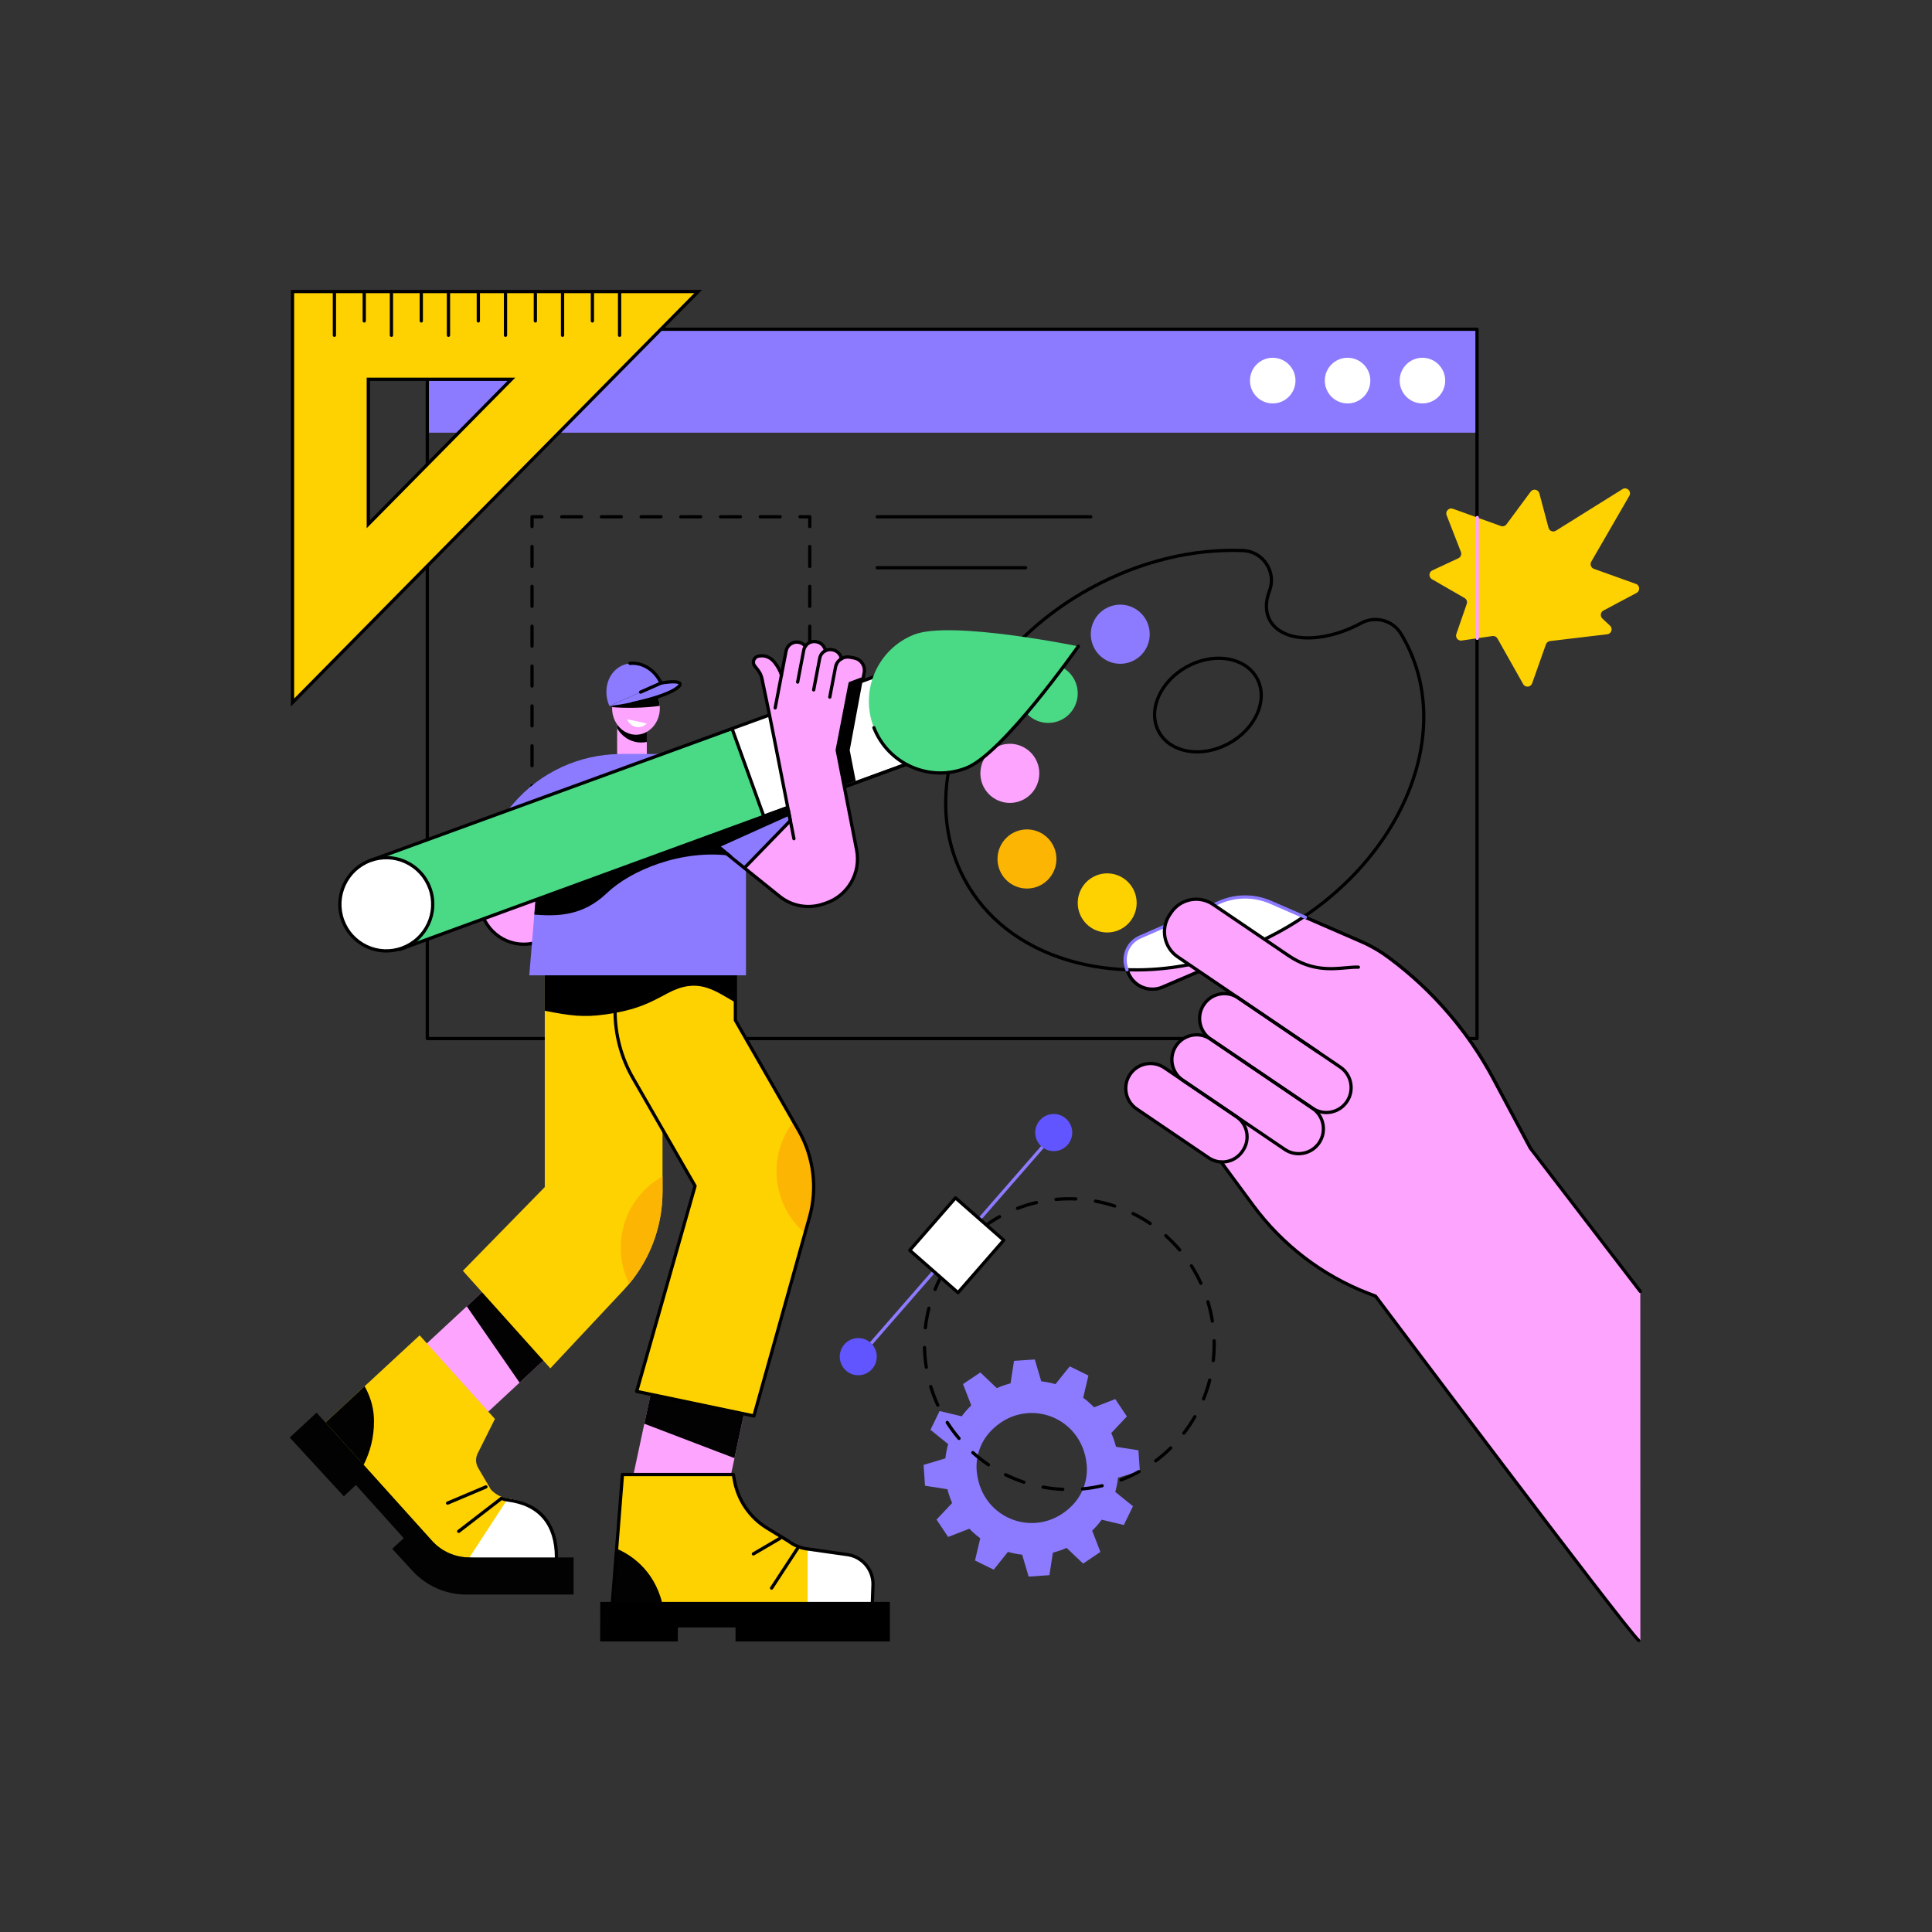 <svg xmlns="http://www.w3.org/2000/svg" xmlns:xlink="http://www.w3.org/1999/xlink" width="500" zoomAndPan="magnify" viewBox="0 0 375 375" height="500" preserveAspectRatio="xMidYMid meet" version="1.0"><rect x="0" y="0" width="375" height="375" fill="#333333" stroke="none"/><defs><clipPath id="ad81596ea2"><path d="M 218 174 L 318.75 174 L 318.75 318.75 L 218 318.75 Z M 218 174 " clip-rule="nonzero"/></clipPath><clipPath id="2bb6730dc7"><path d="M 236 225 L 318.75 225 L 318.75 318.75 L 236 318.75 Z M 236 225 " clip-rule="nonzero"/></clipPath><clipPath id="05ea5784bc"><path d="M 252 177 L 318.75 177 L 318.75 251 L 252 251 Z M 252 177 " clip-rule="nonzero"/></clipPath><clipPath id="5ec0053692"><path d="M 116 310 L 173 310 L 173 318.75 L 116 318.75 Z M 116 310 " clip-rule="nonzero"/></clipPath><clipPath id="3d56eb8c05"><path d="M 56.25 274 L 112 274 L 112 310 L 56.25 310 Z M 56.25 274 " clip-rule="nonzero"/></clipPath><clipPath id="93c00394d1"><path d="M 56.25 56.25 L 136 56.25 L 136 137 L 56.25 137 Z M 56.25 56.25 " clip-rule="nonzero"/></clipPath><clipPath id="a5360ba14c"><path d="M 64 56.25 L 66 56.25 L 66 66 L 64 66 Z M 64 56.25 " clip-rule="nonzero"/></clipPath><clipPath id="470eff8531"><path d="M 75 56.25 L 77 56.25 L 77 66 L 75 66 Z M 75 56.25 " clip-rule="nonzero"/></clipPath><clipPath id="3af6e5aa4b"><path d="M 86 56.25 L 88 56.25 L 88 66 L 86 66 Z M 86 56.25 " clip-rule="nonzero"/></clipPath><clipPath id="6cd5327ae2"><path d="M 97 56.25 L 99 56.25 L 99 66 L 97 66 Z M 97 56.25 " clip-rule="nonzero"/></clipPath><clipPath id="06e8c1e279"><path d="M 108 56.25 L 110 56.25 L 110 66 L 108 66 Z M 108 56.25 " clip-rule="nonzero"/></clipPath><clipPath id="dd55a830d9"><path d="M 119 56.25 L 121 56.25 L 121 66 L 119 66 Z M 119 56.25 " clip-rule="nonzero"/></clipPath><clipPath id="5400d17991"><path d="M 70 56.25 L 72 56.25 L 72 63 L 70 63 Z M 70 56.25 " clip-rule="nonzero"/></clipPath><clipPath id="82391610f2"><path d="M 81 56.25 L 83 56.25 L 83 63 L 81 63 Z M 81 56.25 " clip-rule="nonzero"/></clipPath><clipPath id="2a4df4cac9"><path d="M 92 56.25 L 94 56.25 L 94 63 L 92 63 Z M 92 56.25 " clip-rule="nonzero"/></clipPath><clipPath id="e788ffd9ca"><path d="M 103 56.25 L 105 56.25 L 105 63 L 103 63 Z M 103 56.25 " clip-rule="nonzero"/></clipPath><clipPath id="07faa4277d"><path d="M 114 56.25 L 116 56.25 L 116 63 L 114 63 Z M 114 56.25 " clip-rule="nonzero"/></clipPath><clipPath id="2b8016d5ec"><path d="M 56.25 56.25 L 137 56.25 L 137 138 L 56.25 138 Z M 56.25 56.25 " clip-rule="nonzero"/></clipPath><clipPath id="987b1d3712"><path d="M 277 94 L 318.75 94 L 318.75 134 L 277 134 Z M 277 94 " clip-rule="nonzero"/></clipPath></defs><path fill="#8c7bff" d="M 286.691 83.984 L 82.941 83.984 L 82.941 63.898 L 286.691 63.898 L 286.691 83.984 " fill-opacity="1" fill-rule="nonzero"/><path fill="#000000" d="M 83.258 201.27 L 286.371 201.27 L 286.371 64.215 L 83.258 64.215 Z M 286.691 201.902 L 82.941 201.902 C 82.766 201.902 82.625 201.758 82.625 201.586 L 82.625 63.902 C 82.625 63.727 82.766 63.586 82.941 63.586 L 286.691 63.586 C 286.863 63.586 287.004 63.727 287.004 63.902 L 287.004 201.586 C 287.004 201.758 286.863 201.902 286.691 201.902 " fill-opacity="1" fill-rule="nonzero"/><path fill="#ffffff" d="M 280.512 73.875 C 280.512 76.32 278.535 78.305 276.09 78.305 C 273.652 78.305 271.676 76.32 271.676 73.875 C 271.676 71.426 273.652 69.441 276.09 69.441 C 278.535 69.441 280.512 71.426 280.512 73.875 " fill-opacity="1" fill-rule="nonzero"/><path fill="#ffffff" d="M 265.98 73.875 C 265.98 76.32 264.004 78.305 261.562 78.305 C 259.125 78.305 257.145 76.32 257.145 73.875 C 257.145 71.426 259.125 69.441 261.562 69.441 C 264.004 69.441 265.98 71.426 265.98 73.875 " fill-opacity="1" fill-rule="nonzero"/><path fill="#ffffff" d="M 251.453 73.875 C 251.453 76.32 249.473 78.305 247.035 78.305 C 244.594 78.305 242.617 76.32 242.617 73.875 C 242.617 71.426 244.594 69.441 247.035 69.441 C 249.473 69.441 251.453 71.426 251.453 73.875 " fill-opacity="1" fill-rule="nonzero"/><path fill="#000000" d="M 157.172 154.711 L 155.273 154.711 C 155.102 154.711 154.957 154.574 154.957 154.398 C 154.957 154.223 155.102 154.078 155.273 154.078 L 156.855 154.078 L 156.855 152.5 C 156.855 152.324 156.996 152.184 157.172 152.184 C 157.348 152.184 157.488 152.324 157.488 152.5 L 157.488 154.398 C 157.488 154.574 157.348 154.711 157.172 154.711 " fill-opacity="1" fill-rule="nonzero"/><path fill="#000000" d="M 112.875 154.711 L 109.023 154.711 C 108.848 154.711 108.707 154.574 108.707 154.398 C 108.707 154.223 108.848 154.078 109.023 154.078 L 112.875 154.078 C 113.051 154.078 113.191 154.223 113.191 154.398 C 113.191 154.574 113.051 154.711 112.875 154.711 Z M 120.586 154.711 L 116.73 154.711 C 116.555 154.711 116.414 154.574 116.414 154.398 C 116.414 154.223 116.555 154.078 116.73 154.078 L 120.586 154.078 C 120.762 154.078 120.902 154.223 120.902 154.398 C 120.902 154.574 120.762 154.711 120.586 154.711 Z M 128.293 154.711 L 124.438 154.711 C 124.266 154.711 124.125 154.574 124.125 154.398 C 124.125 154.223 124.266 154.078 124.438 154.078 L 128.293 154.078 C 128.469 154.078 128.609 154.223 128.609 154.398 C 128.609 154.574 128.469 154.711 128.293 154.711 Z M 136.004 154.711 L 132.148 154.711 C 131.973 154.711 131.832 154.574 131.832 154.398 C 131.832 154.223 131.973 154.078 132.148 154.078 L 136.004 154.078 C 136.176 154.078 136.32 154.223 136.32 154.398 C 136.32 154.574 136.176 154.711 136.004 154.711 Z M 143.711 154.711 L 139.855 154.711 C 139.684 154.711 139.539 154.574 139.539 154.398 C 139.539 154.223 139.684 154.078 139.855 154.078 L 143.711 154.078 C 143.887 154.078 144.027 154.223 144.027 154.398 C 144.027 154.574 143.887 154.711 143.711 154.711 Z M 151.422 154.711 L 147.566 154.711 C 147.391 154.711 147.25 154.574 147.25 154.398 C 147.25 154.223 147.391 154.078 147.566 154.078 L 151.422 154.078 C 151.594 154.078 151.738 154.223 151.738 154.398 C 151.738 154.574 151.594 154.711 151.422 154.711 " fill-opacity="1" fill-rule="nonzero"/><path fill="#000000" d="M 105.168 154.711 L 103.27 154.711 C 103.094 154.711 102.953 154.574 102.953 154.398 L 102.953 152.5 C 102.953 152.324 103.094 152.184 103.27 152.184 C 103.445 152.184 103.586 152.324 103.586 152.5 L 103.586 154.078 L 105.168 154.078 C 105.344 154.078 105.484 154.223 105.484 154.398 C 105.484 154.574 105.344 154.711 105.168 154.711 " fill-opacity="1" fill-rule="nonzero"/><path fill="#000000" d="M 103.27 110.262 C 103.094 110.262 102.953 110.117 102.953 109.945 L 102.953 106.074 C 102.953 105.898 103.094 105.758 103.27 105.758 C 103.445 105.758 103.586 105.898 103.586 106.074 L 103.586 109.945 C 103.586 110.117 103.445 110.262 103.27 110.262 Z M 103.27 118 C 103.094 118 102.953 117.855 102.953 117.68 L 102.953 113.812 C 102.953 113.637 103.094 113.496 103.27 113.496 C 103.445 113.496 103.586 113.637 103.586 113.812 L 103.586 117.68 C 103.586 117.855 103.445 118 103.27 118 Z M 103.27 125.734 C 103.094 125.734 102.953 125.594 102.953 125.418 L 102.953 121.551 C 102.953 121.375 103.094 121.234 103.27 121.234 C 103.445 121.234 103.586 121.375 103.586 121.551 L 103.586 125.418 C 103.586 125.594 103.445 125.734 103.27 125.734 Z M 103.27 133.473 C 103.094 133.473 102.953 133.332 102.953 133.156 L 102.953 129.289 C 102.953 129.113 103.094 128.973 103.27 128.973 C 103.445 128.973 103.586 129.113 103.586 129.289 L 103.586 133.156 C 103.586 133.332 103.445 133.473 103.27 133.473 Z M 103.27 141.211 C 103.094 141.211 102.953 141.066 102.953 140.895 L 102.953 137.023 C 102.953 136.852 103.094 136.707 103.27 136.707 C 103.445 136.707 103.586 136.852 103.586 137.023 L 103.586 140.895 C 103.586 141.066 103.445 141.211 103.27 141.211 Z M 103.27 148.945 C 103.094 148.945 102.953 148.805 102.953 148.633 L 102.953 144.762 C 102.953 144.586 103.094 144.445 103.27 144.445 C 103.445 144.445 103.586 144.586 103.586 144.762 L 103.586 148.633 C 103.586 148.805 103.445 148.945 103.27 148.945 " fill-opacity="1" fill-rule="nonzero"/><path fill="#000000" d="M 103.27 102.523 C 103.094 102.523 102.953 102.379 102.953 102.203 L 102.953 100.309 C 102.953 100.133 103.094 99.992 103.27 99.992 L 105.168 99.992 C 105.344 99.992 105.484 100.133 105.484 100.309 C 105.484 100.484 105.344 100.625 105.168 100.625 L 103.586 100.625 L 103.586 102.203 C 103.586 102.379 103.445 102.523 103.27 102.523 " fill-opacity="1" fill-rule="nonzero"/><path fill="#000000" d="M 112.875 100.625 L 109.023 100.625 C 108.848 100.625 108.707 100.484 108.707 100.309 C 108.707 100.133 108.848 99.992 109.023 99.992 L 112.875 99.992 C 113.051 99.992 113.191 100.133 113.191 100.309 C 113.191 100.484 113.051 100.625 112.875 100.625 Z M 120.586 100.625 L 116.73 100.625 C 116.555 100.625 116.414 100.484 116.414 100.309 C 116.414 100.133 116.555 99.992 116.73 99.992 L 120.586 99.992 C 120.762 99.992 120.902 100.133 120.902 100.309 C 120.902 100.484 120.762 100.625 120.586 100.625 Z M 128.293 100.625 L 124.441 100.625 C 124.266 100.625 124.125 100.484 124.125 100.309 C 124.125 100.133 124.266 99.992 124.441 99.992 L 128.293 99.992 C 128.469 99.992 128.609 100.133 128.609 100.309 C 128.609 100.484 128.469 100.625 128.293 100.625 Z M 136.004 100.625 L 132.148 100.625 C 131.973 100.625 131.832 100.484 131.832 100.309 C 131.832 100.133 131.973 99.992 132.148 99.992 L 136.004 99.992 C 136.176 99.992 136.32 100.133 136.32 100.309 C 136.32 100.484 136.176 100.625 136.004 100.625 Z M 143.711 100.625 L 139.859 100.625 C 139.684 100.625 139.539 100.484 139.539 100.309 C 139.539 100.133 139.684 99.992 139.859 99.992 L 143.711 99.992 C 143.887 99.992 144.027 100.133 144.027 100.309 C 144.027 100.484 143.887 100.625 143.711 100.625 Z M 151.422 100.625 L 147.566 100.625 C 147.391 100.625 147.25 100.484 147.25 100.309 C 147.25 100.133 147.391 99.992 147.566 99.992 L 151.422 99.992 C 151.594 99.992 151.738 100.133 151.738 100.309 C 151.738 100.484 151.594 100.625 151.422 100.625 " fill-opacity="1" fill-rule="nonzero"/><path fill="#000000" d="M 157.172 102.523 C 157 102.523 156.855 102.379 156.855 102.203 L 156.855 100.625 L 155.273 100.625 C 155.102 100.625 154.957 100.484 154.957 100.309 C 154.957 100.133 155.102 99.992 155.273 99.992 L 157.172 99.992 C 157.348 99.992 157.488 100.133 157.488 100.309 L 157.488 102.203 C 157.488 102.379 157.348 102.523 157.172 102.523 " fill-opacity="1" fill-rule="nonzero"/><path fill="#000000" d="M 157.172 110.262 C 156.996 110.262 156.855 110.121 156.855 109.945 L 156.855 106.074 C 156.855 105.902 156.996 105.758 157.172 105.758 C 157.348 105.758 157.488 105.902 157.488 106.074 L 157.488 109.945 C 157.488 110.121 157.348 110.262 157.172 110.262 Z M 157.172 118 C 156.996 118 156.855 117.855 156.855 117.68 L 156.855 113.812 C 156.855 113.637 156.996 113.496 157.172 113.496 C 157.348 113.496 157.488 113.637 157.488 113.812 L 157.488 117.68 C 157.488 117.855 157.348 118 157.172 118 Z M 157.172 125.734 C 156.996 125.734 156.855 125.594 156.855 125.418 L 156.855 121.551 C 156.855 121.375 156.996 121.234 157.172 121.234 C 157.348 121.234 157.488 121.375 157.488 121.551 L 157.488 125.418 C 157.488 125.594 157.348 125.734 157.172 125.734 Z M 157.172 133.473 C 156.996 133.473 156.855 133.332 156.855 133.156 L 156.855 129.289 C 156.855 129.113 156.996 128.973 157.172 128.973 C 157.348 128.973 157.488 129.113 157.488 129.289 L 157.488 133.156 C 157.488 133.332 157.348 133.473 157.172 133.473 Z M 157.172 141.211 C 156.996 141.211 156.855 141.066 156.855 140.895 L 156.855 137.023 C 156.855 136.852 156.996 136.707 157.172 136.707 C 157.348 136.707 157.488 136.852 157.488 137.023 L 157.488 140.895 C 157.488 141.066 157.348 141.211 157.172 141.211 Z M 157.172 148.945 C 156.996 148.945 156.855 148.805 156.855 148.633 L 156.855 144.762 C 156.855 144.586 156.996 144.445 157.172 144.445 C 157.348 144.445 157.488 144.586 157.488 144.762 L 157.488 148.633 C 157.488 148.805 157.348 148.945 157.172 148.945 " fill-opacity="1" fill-rule="nonzero"/><path fill="#000000" d="M 211.719 100.625 L 170.266 100.625 C 170.09 100.625 169.949 100.484 169.949 100.309 C 169.949 100.133 170.09 99.992 170.266 99.992 L 211.719 99.992 C 211.895 99.992 212.039 100.133 212.039 100.309 C 212.039 100.484 211.895 100.625 211.719 100.625 " fill-opacity="1" fill-rule="nonzero"/><path fill="#000000" d="M 199.074 110.508 L 170.262 110.508 C 170.09 110.508 169.949 110.363 169.949 110.191 C 169.949 110.016 170.09 109.875 170.262 109.875 L 199.074 109.875 C 199.25 109.875 199.391 110.016 199.391 110.191 C 199.391 110.363 199.25 110.508 199.074 110.508 " fill-opacity="1" fill-rule="nonzero"/><path fill="#000000" d="M 297.039 223.176 C 296.926 223.176 296.816 223.113 296.762 223.008 L 289.559 209.508 C 284.711 200.414 277.777 192.371 269.512 186.238 L 269.152 185.973 C 267.609 184.828 265.934 183.859 264.172 183.094 L 246.477 175.406 C 243.41 174.074 239.895 174.078 236.832 175.418 L 221.551 182.094 C 219.176 183.133 218.082 185.922 219.117 188.309 L 219.352 188.84 C 219.852 189.996 220.773 190.891 221.945 191.352 C 223.113 191.809 224.391 191.785 225.539 191.281 L 239.691 185.098 C 239.852 185.027 240.039 185.102 240.105 185.262 C 240.18 185.418 240.105 185.609 239.945 185.676 L 225.793 191.863 C 224.488 192.434 223.039 192.461 221.715 191.938 C 220.387 191.414 219.34 190.406 218.77 189.094 L 218.539 188.555 C 217.363 185.852 218.602 182.691 221.301 181.516 L 236.578 174.836 C 239.801 173.43 243.5 173.422 246.727 174.824 L 264.426 182.516 C 266.23 183.301 267.949 184.293 269.527 185.465 L 269.891 185.73 C 278.23 191.918 285.223 200.035 290.117 209.211 L 297.32 222.711 C 297.402 222.863 297.344 223.055 297.188 223.137 C 297.141 223.164 297.09 223.176 297.039 223.176 " fill-opacity="1" fill-rule="nonzero"/><path fill="#fda4ff" d="M 220.625 215.242 L 234.605 224.723 C 236.766 226.188 239.699 225.617 241.156 223.449 L 241.254 223.309 C 242.715 221.141 242.145 218.195 239.988 216.73 L 226.004 207.25 C 223.805 205.762 220.816 206.34 219.332 208.547 C 217.848 210.754 218.422 213.75 220.625 215.242 " fill-opacity="1" fill-rule="nonzero"/><g clip-path="url(#ad81596ea2)"><path fill="#fda4ff" d="M 318.395 318.316 L 318.383 250.664 L 297.039 222.859 L 289.84 209.359 C 289.488 208.707 289.133 208.059 288.762 207.418 C 288.695 207.305 288.625 207.184 288.555 207.066 C 288.484 206.926 288.402 206.793 288.32 206.664 C 288.281 206.598 288.246 206.531 288.203 206.469 C 288 206.125 287.797 205.781 287.582 205.445 C 287.566 205.41 287.547 205.379 287.523 205.348 C 287.523 205.344 287.52 205.336 287.508 205.328 C 287.484 205.285 287.457 205.246 287.43 205.203 C 287.375 205.113 287.324 205.027 287.266 204.941 C 287.25 204.902 287.223 204.863 287.195 204.828 C 287.117 204.699 287.035 204.574 286.953 204.445 C 286.934 204.418 286.918 204.391 286.898 204.363 C 286.551 203.816 286.188 203.273 285.82 202.738 C 285.566 202.355 285.301 201.98 285.031 201.605 C 284.773 201.246 284.508 200.887 284.246 200.527 C 284.109 200.348 283.977 200.168 283.844 199.996 C 283.711 199.816 283.574 199.641 283.441 199.465 C 283.164 199.113 282.891 198.762 282.613 198.414 C 282.426 198.18 282.234 197.941 282.031 197.703 C 282.016 197.684 281.996 197.66 281.98 197.641 C 281.949 197.605 281.926 197.57 281.898 197.539 C 281.863 197.5 281.828 197.457 281.793 197.422 C 281.785 197.402 281.773 197.391 281.758 197.375 C 281.477 197.035 281.191 196.703 280.902 196.371 C 280.613 196.035 280.316 195.703 280.016 195.371 C 279.719 195.039 279.414 194.707 279.109 194.379 C 278.805 194.062 278.504 193.742 278.195 193.426 C 278.039 193.262 277.887 193.105 277.73 192.949 C 277.574 192.789 277.418 192.629 277.262 192.48 C 276.945 192.168 276.625 191.859 276.301 191.551 C 276.137 191.391 275.969 191.227 275.797 191.07 C 275.625 190.91 275.453 190.75 275.281 190.598 C 275.129 190.453 274.969 190.309 274.809 190.168 C 274.652 190.023 274.492 189.883 274.332 189.742 C 274.176 189.602 274.016 189.461 273.859 189.324 C 273.816 189.289 273.77 189.25 273.723 189.207 C 273.699 189.188 273.676 189.164 273.648 189.145 C 273.375 188.906 273.098 188.668 272.812 188.434 C 272.805 188.426 272.797 188.422 272.789 188.414 C 272.734 188.371 272.688 188.328 272.637 188.285 C 272.578 188.234 272.52 188.188 272.457 188.141 C 272.406 188.098 272.352 188.055 272.297 188.012 C 272.16 187.898 272.023 187.785 271.883 187.676 C 271.867 187.66 271.855 187.648 271.844 187.641 C 271.824 187.621 271.805 187.605 271.777 187.59 C 271.605 187.449 271.43 187.309 271.254 187.172 C 270.742 186.77 270.227 186.375 269.699 185.984 L 269.34 185.719 C 269.191 185.609 269.047 185.504 268.891 185.395 C 268.867 185.379 268.848 185.363 268.82 185.344 C 268.816 185.344 268.809 185.34 268.805 185.336 C 268.734 185.289 268.664 185.234 268.59 185.188 C 268.477 185.105 268.355 185.023 268.242 184.949 C 268.043 184.82 267.844 184.691 267.645 184.566 C 267.633 184.559 267.625 184.551 267.613 184.547 C 267.602 184.539 267.586 184.527 267.57 184.52 C 267.559 184.512 267.547 184.504 267.535 184.5 C 267.531 184.492 267.531 184.492 267.523 184.492 C 267.492 184.473 267.457 184.449 267.422 184.43 C 267.406 184.414 267.383 184.402 267.363 184.395 C 267.324 184.367 267.285 184.344 267.242 184.32 C 267.184 184.281 267.121 184.246 267.059 184.211 C 267.012 184.18 266.965 184.152 266.914 184.129 C 266.488 183.883 266.059 183.648 265.621 183.426 C 265.188 183.207 264.746 183 264.301 182.809 L 261.086 181.41 L 246.598 175.117 C 243.445 173.746 239.859 173.746 236.703 175.129 L 235.562 175.625 L 226.125 179.754 L 221.426 181.801 C 218.883 182.914 217.723 185.883 218.828 188.43 L 219.062 188.965 C 219.098 189.055 219.141 189.145 219.184 189.223 C 219.188 189.234 219.191 189.246 219.203 189.254 C 219.203 189.258 219.207 189.266 219.207 189.273 C 219.219 189.301 219.234 189.328 219.25 189.355 C 219.277 189.406 219.309 189.457 219.34 189.508 C 219.367 189.559 219.395 189.605 219.426 189.652 C 219.426 189.656 219.43 189.656 219.434 189.664 C 219.477 189.738 219.523 189.809 219.574 189.879 C 219.609 189.926 219.645 189.977 219.68 190.023 C 219.734 190.094 219.789 190.16 219.844 190.227 C 219.848 190.234 219.855 190.242 219.863 190.25 C 219.867 190.254 219.871 190.258 219.875 190.262 C 219.879 190.266 219.883 190.273 219.887 190.277 C 219.895 190.285 219.898 190.289 219.906 190.293 C 219.906 190.297 219.906 190.301 219.914 190.305 C 219.941 190.336 219.973 190.371 220.004 190.402 C 220.09 190.5 220.184 190.594 220.285 190.68 C 220.344 190.734 220.406 190.789 220.473 190.84 C 220.488 190.859 220.504 190.871 220.523 190.883 C 220.637 190.973 220.75 191.059 220.871 191.141 C 220.938 191.184 221.008 191.23 221.082 191.27 C 221.148 191.316 221.223 191.355 221.293 191.395 C 221.355 191.43 221.418 191.461 221.477 191.488 C 221.488 191.496 221.5 191.5 221.516 191.504 C 221.59 191.539 221.664 191.574 221.738 191.605 C 221.816 191.637 221.895 191.668 221.969 191.695 C 222.043 191.723 222.117 191.75 222.191 191.77 C 222.23 191.781 222.266 191.789 222.305 191.801 C 222.355 191.816 222.406 191.832 222.457 191.844 C 222.539 191.863 222.617 191.879 222.695 191.895 C 222.715 191.902 222.738 191.902 222.758 191.906 C 222.797 191.914 222.836 191.922 222.871 191.926 C 222.879 191.93 222.891 191.934 222.906 191.934 C 222.965 191.941 223.027 191.953 223.09 191.957 C 223.121 191.961 223.148 191.969 223.176 191.969 C 223.258 191.973 223.336 191.98 223.418 191.984 C 223.562 191.988 223.707 191.992 223.855 191.988 C 223.918 191.984 223.984 191.98 224.047 191.977 C 224.109 191.969 224.172 191.969 224.234 191.961 C 224.359 191.941 224.484 191.926 224.609 191.902 C 224.609 191.902 224.613 191.902 224.613 191.902 C 224.676 191.887 224.738 191.875 224.801 191.859 C 224.867 191.848 224.926 191.828 224.988 191.812 C 225.051 191.793 225.113 191.777 225.176 191.754 C 225.34 191.703 225.508 191.648 225.668 191.574 L 225.871 191.484 L 232.75 188.543 L 238.16 186.23 C 242.035 184.539 246.43 184.531 250.309 186.215 L 252.34 187.098 L 259.461 190.195 L 249.113 199.645 L 241.801 206.328 L 234.484 213.008 L 230.473 216.672 L 237.004 225.527 L 237.027 225.559 L 243.223 233.953 C 248.934 241.695 256.73 247.637 265.691 251.086 L 266.996 251.582 L 266.996 251.59 C 266.996 251.59 315.656 315.543 317.969 318.316 C 317.969 318.316 318.336 318.332 318.395 318.316 " fill-opacity="1" fill-rule="nonzero"/></g><path fill="#ffffff" d="M 253.367 178.055 L 246.602 175.113 C 243.445 173.742 239.859 173.746 236.703 175.125 L 235.562 175.625 L 226.125 179.75 C 226.125 179.75 221.441 181.797 221.43 181.801 C 218 183.297 217.867 187.883 219.281 188.184 C 221.609 188.68 226.102 188.223 227.91 187.711 C 232.434 186.441 233.859 188.105 238.164 186.227 C 242.035 184.535 241.801 180.801 245.68 182.48 L 253.367 178.055 " fill-opacity="1" fill-rule="nonzero"/><g clip-path="url(#2bb6730dc7)"><path fill="#000000" d="M 318.07 318.734 C 317.996 318.734 317.918 318.707 317.859 318.652 C 315.008 316.02 269.371 255.277 266.797 251.844 L 265.578 251.379 C 256.543 247.906 248.727 241.945 242.969 234.141 L 236.777 225.746 C 236.676 225.605 236.703 225.406 236.844 225.305 C 236.98 225.199 237.18 225.23 237.285 225.371 L 243.477 233.766 C 249.164 241.473 256.887 247.355 265.805 250.789 L 267.109 251.285 C 267.172 251.312 267.227 251.355 267.262 251.414 C 268.227 252.695 315.473 315.59 318.285 318.188 C 318.414 318.305 318.426 318.508 318.305 318.633 C 318.242 318.699 318.16 318.734 318.07 318.734 " fill-opacity="1" fill-rule="nonzero"/></g><path fill="#000000" d="M 222.457 191.523 L 222.461 191.523 Z M 222.566 191.551 Z M 223.691 192.305 C 223.602 192.305 223.508 192.305 223.406 192.297 C 223.328 192.297 223.254 192.289 223.18 192.281 C 223.156 192.281 223.133 192.281 223.113 192.277 C 222.879 192.254 222.641 192.211 222.406 192.152 C 222.379 192.148 222.348 192.141 222.32 192.133 C 222.184 192.098 222.035 192.051 221.867 191.992 C 221.781 191.961 221.699 191.93 221.617 191.898 C 221.539 191.863 221.457 191.828 221.383 191.789 C 221.309 191.762 221.219 191.715 221.137 191.668 L 221.078 191.637 C 221.02 191.602 220.961 191.57 220.91 191.535 C 220.848 191.5 220.773 191.453 220.699 191.406 C 220.547 191.301 220.41 191.199 220.277 191.094 C 220.27 191.086 220.262 191.078 220.254 191.07 C 220.203 191.031 220.133 190.969 220.07 190.91 C 219.918 190.773 219.777 190.629 219.652 190.48 C 219.629 190.461 219.594 190.422 219.559 190.379 C 219.508 190.312 219.469 190.266 219.43 190.211 C 219.395 190.168 219.359 190.117 219.324 190.066 C 219.102 189.758 218.918 189.43 218.773 189.094 L 218.539 188.555 C 218.473 188.395 218.543 188.211 218.703 188.141 C 218.863 188.07 219.051 188.145 219.121 188.305 L 219.352 188.84 C 219.48 189.137 219.645 189.426 219.836 189.695 C 219.867 189.742 219.898 189.785 219.934 189.828 C 219.973 189.883 220.008 189.926 220.043 189.969 C 220.07 190.008 220.094 190.031 220.113 190.051 C 220.238 190.195 220.363 190.32 220.5 190.445 C 220.559 190.5 220.609 190.547 220.668 190.594 C 220.68 190.602 220.691 190.613 220.699 190.621 C 220.797 190.699 220.918 190.789 221.051 190.879 C 221.109 190.914 221.172 190.957 221.238 190.996 C 221.297 191.035 221.344 191.059 221.387 191.082 L 221.449 191.121 C 221.512 191.156 221.574 191.184 221.637 191.211 C 221.719 191.254 221.789 191.281 221.859 191.312 C 221.934 191.34 222.008 191.371 222.078 191.398 C 222.234 191.453 222.371 191.492 222.496 191.523 C 222.508 191.527 222.516 191.527 222.523 191.531 C 222.527 191.531 222.531 191.535 222.539 191.535 C 222.75 191.59 222.969 191.625 223.188 191.648 C 223.191 191.648 223.195 191.648 223.203 191.648 C 223.297 191.656 223.363 191.664 223.43 191.664 C 223.57 191.672 223.707 191.676 223.844 191.672 L 224.031 191.66 C 224.047 191.656 224.078 191.656 224.113 191.652 L 224.199 191.645 C 224.312 191.629 224.434 191.613 224.555 191.59 C 224.559 191.59 224.562 191.586 224.566 191.586 L 224.738 191.551 C 224.793 191.539 224.848 191.523 224.906 191.504 C 224.965 191.488 225.02 191.473 225.078 191.457 C 225.262 191.398 225.406 191.344 225.539 191.285 L 225.746 191.195 L 238.035 185.938 C 241.973 184.219 246.492 184.215 250.434 185.926 L 259.586 189.902 C 259.75 189.973 259.82 190.16 259.75 190.32 C 259.684 190.48 259.496 190.555 259.336 190.484 L 250.184 186.504 C 246.402 184.863 242.062 184.867 238.289 186.52 L 225.793 191.863 C 225.641 191.93 225.469 191.996 225.273 192.059 C 225.211 192.078 225.145 192.098 225.07 192.117 C 225.008 192.133 224.938 192.152 224.875 192.168 L 224.711 192.203 C 224.688 192.207 224.664 192.215 224.641 192.219 C 224.52 192.238 224.402 192.254 224.277 192.27 C 224.238 192.277 224.199 192.281 224.168 192.281 L 223.875 192.301 C 223.816 192.305 223.754 192.305 223.691 192.305 " fill-opacity="1" fill-rule="nonzero"/><g clip-path="url(#05ea5784bc)"><path fill="#000000" d="M 318.387 250.98 C 318.289 250.98 318.195 250.938 318.133 250.855 L 296.793 223.051 C 296.781 223.039 296.773 223.023 296.762 223.008 L 289.562 209.508 C 289.375 209.16 289.188 208.82 289 208.477 C 288.922 208.34 288.848 208.203 288.77 208.066 C 288.613 207.785 288.449 207.504 288.285 207.223 C 288.039 206.793 287.809 206.414 287.582 206.055 C 287.473 205.863 287.359 205.684 287.246 205.5 C 287.043 205.172 286.844 204.852 286.637 204.535 C 286.309 204.023 285.957 203.496 285.562 202.918 C 285.555 202.902 285.547 202.895 285.539 202.879 C 285.539 202.879 285.539 202.875 285.535 202.875 C 285.535 202.875 285.535 202.871 285.535 202.871 C 285.281 202.508 285.031 202.148 284.773 201.789 C 284.52 201.43 284.254 201.07 283.992 200.715 C 283.469 200.016 282.922 199.309 282.367 198.613 C 279.027 194.465 275.227 190.699 271.059 187.418 C 270.551 187.02 270.031 186.621 269.516 186.238 L 269.152 185.973 C 269.008 185.867 268.863 185.762 268.715 185.66 C 268.707 185.652 268.691 185.641 268.688 185.633 C 268.68 185.629 268.672 185.621 268.648 185.609 C 268.641 185.605 268.633 185.598 268.621 185.594 L 268.582 185.562 C 268.527 185.527 268.473 185.484 268.418 185.449 C 268.293 185.363 268.184 185.289 268.07 185.215 C 267.871 185.086 267.676 184.957 267.48 184.836 C 267.266 184.699 267.039 184.562 266.758 184.402 C 266.34 184.16 265.91 183.926 265.477 183.707 C 265.066 183.496 264.629 183.293 264.176 183.098 L 253.062 178.266 C 252.898 178.199 252.828 178.012 252.898 177.852 C 252.965 177.691 253.152 177.617 253.312 177.688 L 264.426 182.516 C 264.891 182.715 265.34 182.926 265.766 183.145 C 266.207 183.371 266.648 183.605 267.074 183.852 C 267.363 184.02 267.598 184.16 267.82 184.301 C 268.016 184.422 268.215 184.551 268.418 184.684 C 268.535 184.762 268.656 184.844 268.773 184.93 C 268.828 184.965 268.887 185.004 268.945 185.047 L 268.977 185.066 C 269.016 185.09 269.055 185.117 269.086 185.145 C 269.238 185.254 269.387 185.359 269.531 185.465 L 269.891 185.73 C 270.414 186.117 270.938 186.52 271.453 186.922 C 275.656 190.23 279.492 194.031 282.859 198.215 C 283.422 198.918 283.973 199.633 284.5 200.336 C 284.766 200.699 285.031 201.059 285.289 201.422 C 285.551 201.785 285.805 202.152 286.059 202.52 C 286.066 202.535 286.078 202.547 286.082 202.559 L 286.086 202.559 C 286.086 202.562 286.086 202.562 286.086 202.562 C 286.086 202.562 286.09 202.566 286.09 202.566 C 286.484 203.148 286.84 203.68 287.164 204.191 C 287.375 204.512 287.578 204.836 287.777 205.164 C 287.898 205.344 288.012 205.535 288.125 205.727 C 288.348 206.082 288.582 206.473 288.832 206.906 C 288.996 207.188 289.164 207.473 289.32 207.754 C 289.398 207.891 289.477 208.031 289.551 208.172 C 289.746 208.516 289.934 208.863 290.121 209.211 L 297.309 222.688 L 318.637 250.473 C 318.742 250.609 318.715 250.809 318.574 250.914 C 318.52 250.961 318.449 250.98 318.387 250.98 " fill-opacity="1" fill-rule="nonzero"/></g><path fill="#fda4ff" d="M 229.574 209.676 L 249.375 223.102 C 251.574 224.594 254.562 224.012 256.051 221.805 C 257.535 219.598 256.957 216.602 254.758 215.109 L 234.957 201.684 C 232.754 200.191 229.77 200.773 228.281 202.977 C 226.797 205.188 227.375 208.184 229.574 209.676 " fill-opacity="1" fill-rule="nonzero"/><path fill="#fda4ff" d="M 234.957 201.684 L 254.758 215.109 C 256.957 216.602 259.945 216.02 261.43 213.812 C 262.918 211.609 262.34 208.609 260.141 207.117 L 240.336 193.691 C 238.137 192.199 235.152 192.781 233.664 194.988 C 232.18 197.195 232.758 200.191 234.957 201.684 " fill-opacity="1" fill-rule="nonzero"/><path fill="#000000" d="M 187.469 170.5 C 191.484 177.98 198.387 183.367 207.418 186.074 C 219.906 189.816 234.621 187.875 247.797 180.754 C 271.227 168.086 282.281 142.875 272.441 124.555 C 272.191 124.086 271.922 123.613 271.645 123.16 C 270.129 120.672 266.902 119.832 264.297 121.246 L 264.25 121.27 C 259.441 123.871 254.113 124.785 250.344 123.656 C 248.414 123.078 246.973 121.992 246.18 120.512 C 245.285 118.844 245.258 116.793 246.105 114.582 C 246.738 112.922 246.535 111.113 245.551 109.625 C 244.562 108.129 242.973 107.234 241.188 107.172 C 231.449 106.816 221.398 109.285 212.117 114.305 C 188.688 126.973 177.633 152.18 187.469 170.5 Z M 220.543 188.57 C 215.953 188.57 211.469 187.945 207.238 186.68 C 198.039 183.922 191.012 178.434 186.914 170.801 C 176.914 152.176 188.082 126.578 211.816 113.746 C 221.195 108.676 231.359 106.184 241.211 106.539 C 243.199 106.609 244.977 107.605 246.078 109.273 C 247.18 110.938 247.402 112.953 246.695 114.809 C 245.918 116.84 245.934 118.711 246.738 120.215 C 247.449 121.539 248.762 122.523 250.523 123.051 C 254.141 124.133 259.281 123.238 263.949 120.715 L 263.996 120.688 C 266.898 119.113 270.492 120.055 272.184 122.832 C 272.469 123.297 272.742 123.777 273 124.258 C 283.004 142.883 271.832 168.477 248.098 181.309 C 239.234 186.102 229.672 188.57 220.543 188.57 " fill-opacity="1" fill-rule="nonzero"/><path fill="#000000" d="M 236.555 128.082 C 234.582 128.082 232.512 128.617 230.594 129.656 C 225.484 132.418 223.062 137.891 225.195 141.859 C 226.059 143.473 227.547 144.633 229.496 145.215 C 232.219 146.031 235.438 145.605 238.316 144.047 C 243.426 141.285 245.848 135.812 243.719 131.844 C 242.855 130.234 241.363 129.074 239.41 128.488 C 238.504 128.215 237.539 128.082 236.555 128.082 Z M 232.355 146.254 C 231.305 146.254 230.281 146.113 229.316 145.82 C 227.199 145.188 225.582 143.922 224.633 142.16 C 222.34 137.887 224.879 132.027 230.289 129.098 C 233.32 127.461 236.711 127.016 239.594 127.883 C 241.711 128.516 243.328 129.781 244.273 131.543 C 246.57 135.816 244.035 141.676 238.621 144.605 C 236.605 145.691 234.434 146.254 232.355 146.254 " fill-opacity="1" fill-rule="nonzero"/><path fill="#fda4ff" d="M 191.004 147.332 C 192.531 144.559 196.008 143.551 198.773 145.082 C 201.539 146.613 202.543 150.105 201.016 152.879 C 199.492 155.656 196.012 156.66 193.246 155.129 C 190.48 153.598 189.477 150.105 191.004 147.332 " fill-opacity="1" fill-rule="nonzero"/><path fill="#4ada85" d="M 198.461 131.809 C 199.988 129.031 203.465 128.023 206.23 129.559 C 208.996 131.09 210 134.578 208.473 137.355 C 206.949 140.129 203.469 141.137 200.703 139.605 C 197.938 138.074 196.934 134.582 198.461 131.809 " fill-opacity="1" fill-rule="nonzero"/><path fill="#8c7bff" d="M 212.434 120.328 C 213.961 117.555 217.441 116.547 220.207 118.078 C 222.973 119.609 223.977 123.102 222.449 125.875 C 220.922 128.648 217.441 129.66 214.676 128.125 C 211.914 126.594 210.91 123.102 212.434 120.328 " fill-opacity="1" fill-rule="nonzero"/><path fill="#fcb503" d="M 194.328 163.953 C 195.855 161.18 199.336 160.172 202.098 161.703 C 204.863 163.234 205.867 166.727 204.34 169.5 C 202.816 172.277 199.336 173.285 196.57 171.75 C 193.805 170.219 192.801 166.73 194.328 163.953 " fill-opacity="1" fill-rule="nonzero"/><path fill="#fed101" d="M 217.621 180.309 C 214.84 181.812 211.371 180.77 209.871 177.98 C 208.375 175.191 209.414 171.707 212.195 170.207 C 214.977 168.703 218.441 169.746 219.941 172.535 C 221.438 175.324 220.402 178.809 217.621 180.309 " fill-opacity="1" fill-rule="nonzero"/><path fill="#8c7bff" d="M 218.75 188.555 C 218.625 188.555 218.508 188.477 218.457 188.352 C 217.375 185.57 218.602 182.629 221.305 181.512 L 236.578 174.836 C 239.805 173.426 243.5 173.422 246.727 174.824 L 253.496 177.766 C 253.656 177.836 253.727 178.02 253.656 178.184 C 253.59 178.34 253.406 178.418 253.242 178.344 L 246.477 175.406 C 243.41 174.074 239.895 174.078 236.832 175.414 L 221.555 182.094 C 219.168 183.078 218.094 185.668 219.047 188.125 C 219.109 188.285 219.027 188.469 218.867 188.531 C 218.828 188.547 218.789 188.555 218.75 188.555 " fill-opacity="1" fill-rule="nonzero"/><path fill="#fda4ff" d="M 235.449 175.547 L 250.133 185.504 C 253.039 187.477 256.551 188.344 260.039 187.961 L 261.438 187.805 C 264.926 187.418 268.438 188.289 271.344 190.262 L 276.363 193.664 L 265.059 210.453 L 228.59 185.727 C 225.914 183.914 225.211 180.258 227.02 177.574 L 227.32 177.129 C 229.129 174.438 232.77 173.73 235.449 175.547 " fill-opacity="1" fill-rule="nonzero"/><path fill="#000000" d="M 220.801 214.98 L 234.781 224.465 C 235.754 225.121 236.926 225.363 238.078 225.141 C 239.234 224.914 240.234 224.254 240.895 223.277 L 240.992 223.129 C 242.352 221.113 241.82 218.359 239.809 216.996 L 225.824 207.516 C 224.832 206.844 223.637 206.594 222.461 206.824 C 221.285 207.051 220.266 207.727 219.59 208.727 C 218.207 210.781 218.746 213.59 220.801 214.98 Z M 237.234 225.855 C 236.242 225.855 235.27 225.559 234.426 224.988 L 220.445 215.504 C 218.105 213.918 217.488 210.719 219.066 208.371 C 219.836 207.234 221 206.461 222.344 206.203 C 223.684 205.941 225.047 206.223 226.18 206.992 L 240.164 216.473 C 242.465 218.031 243.07 221.176 241.516 223.484 L 241.418 223.629 C 240.664 224.75 239.523 225.508 238.199 225.762 C 237.879 225.824 237.555 225.855 237.234 225.855 " fill-opacity="1" fill-rule="nonzero"/><path fill="#000000" d="M 229.754 209.41 L 249.555 222.84 C 250.547 223.512 251.742 223.758 252.918 223.527 C 254.098 223.301 255.113 222.629 255.789 221.629 C 257.172 219.57 256.633 216.762 254.578 215.371 L 234.777 201.945 C 233.785 201.27 232.59 201.027 231.414 201.254 C 230.234 201.48 229.219 202.156 228.543 203.152 C 227.16 205.215 227.699 208.02 229.754 209.41 Z M 252.059 224.246 C 251.043 224.246 250.055 223.941 249.199 223.363 L 229.398 209.938 C 227.059 208.348 226.441 205.148 228.02 202.801 C 228.789 201.66 229.953 200.891 231.293 200.633 C 232.637 200.375 234 200.652 235.133 201.418 L 254.934 214.848 C 257.273 216.434 257.891 219.633 256.312 221.98 C 255.547 223.121 254.383 223.891 253.039 224.148 C 252.711 224.215 252.383 224.246 252.059 224.246 " fill-opacity="1" fill-rule="nonzero"/><path fill="#000000" d="M 235.133 201.418 L 254.938 214.848 C 255.93 215.52 257.125 215.766 258.301 215.539 C 259.477 215.312 260.496 214.637 261.172 213.637 C 262.555 211.578 262.016 208.77 259.961 207.379 L 240.16 193.953 C 239.168 193.281 237.973 193.035 236.797 193.262 C 235.617 193.488 234.598 194.164 233.93 195.164 C 232.539 197.223 233.082 200.027 235.133 201.418 Z M 257.441 216.254 C 256.426 216.254 255.438 215.953 254.582 215.371 L 234.777 201.941 C 232.441 200.355 231.82 197.156 233.402 194.809 C 234.168 193.672 235.332 192.902 236.676 192.641 C 238.02 192.383 239.383 192.66 240.516 193.43 L 260.316 206.855 C 262.656 208.445 263.273 211.645 261.691 213.988 C 260.93 215.129 259.762 215.898 258.418 216.16 C 258.094 216.223 257.766 216.254 257.441 216.254 " fill-opacity="1" fill-rule="nonzero"/><path fill="#000000" d="M 255.93 204.582 C 255.871 204.582 255.809 204.562 255.754 204.523 L 228.418 185.988 C 225.598 184.078 224.855 180.223 226.758 177.395 L 227.059 176.949 C 227.98 175.578 229.383 174.648 231.004 174.336 C 232.621 174.023 234.262 174.359 235.629 175.285 L 250.312 185.242 C 254.578 188.137 258.27 187.801 261.238 187.535 C 262.117 187.457 262.945 187.379 263.676 187.41 C 263.852 187.418 263.988 187.566 263.98 187.738 C 263.973 187.914 263.82 188.047 263.648 188.043 C 262.961 188.012 262.191 188.086 261.297 188.164 C 258.391 188.426 254.41 188.785 249.957 185.766 L 235.273 175.809 C 234.047 174.977 232.574 174.676 231.125 174.957 C 229.672 175.238 228.41 176.07 227.582 177.301 L 227.285 177.75 C 225.574 180.289 226.242 183.75 228.773 185.465 L 256.109 204.004 C 256.254 204.102 256.293 204.297 256.195 204.441 C 256.133 204.531 256.031 204.582 255.93 204.582 " fill-opacity="1" fill-rule="nonzero"/><path fill="#fda4ff" d="M 138.883 300.23 L 120.789 296.312 L 127.41 265.379 L 145.504 269.297 L 138.883 300.23 " fill-opacity="1" fill-rule="nonzero"/><path fill="#020202" d="M 142.562 283.027 L 145.504 269.297 L 127.41 265.379 L 125.062 276.344 L 142.562 283.027 " fill-opacity="1" fill-rule="nonzero"/><path fill="#fed101" d="M 118.77 312.266 L 169.285 312.266 L 169.453 307.469 C 169.453 304.594 167.344 302.156 164.516 301.754 L 156.602 300.633 C 155.344 300.453 154.148 299.961 153.133 299.195 L 148.875 296.59 C 145.547 294.555 143.246 291.184 142.547 287.328 L 142.344 286.203 L 120.82 286.203 L 118.77 312.266 " fill-opacity="1" fill-rule="nonzero"/><path fill="#ffffff" d="M 164.516 301.754 L 156.75 300.652 L 156.75 312.266 L 169.285 312.266 L 169.453 307.469 C 169.453 304.594 167.344 302.156 164.516 301.754 " fill-opacity="1" fill-rule="nonzero"/><path fill="#020202" d="M 128.543 311.184 C 126.891 304.484 122.148 301.645 119.695 300.598 L 118.77 310.953 C 118.488 310.953 128.543 311.184 128.543 311.184 " fill-opacity="1" fill-rule="nonzero"/><path fill="#000000" d="M 149.766 308.566 C 149.707 308.566 149.645 308.551 149.594 308.512 C 149.449 308.418 149.406 308.223 149.5 308.074 L 154.586 300.297 C 154.684 300.152 154.879 300.109 155.027 300.203 C 155.172 300.301 155.215 300.496 155.117 300.641 L 150.031 308.422 C 149.969 308.516 149.871 308.566 149.766 308.566 " fill-opacity="1" fill-rule="nonzero"/><path fill="#000000" d="M 146.234 301.93 C 146.125 301.93 146.02 301.871 145.961 301.773 C 145.875 301.621 145.926 301.43 146.074 301.34 L 151.27 298.293 C 151.418 298.203 151.613 298.254 151.699 298.406 C 151.789 298.559 151.738 298.75 151.59 298.84 L 146.395 301.887 C 146.344 301.914 146.289 301.93 146.234 301.93 " fill-opacity="1" fill-rule="nonzero"/><path fill="#000000" d="M 119.113 311.949 L 168.98 311.949 L 169.137 307.457 C 169.137 304.766 167.129 302.445 164.469 302.066 L 156.555 300.945 C 155.25 300.762 154 300.242 152.945 299.449 L 148.711 296.859 C 145.309 294.777 142.949 291.324 142.234 287.383 L 142.078 286.52 L 121.109 286.52 Z M 169.285 312.582 L 118.77 312.582 C 118.684 312.582 118.598 312.547 118.539 312.48 C 118.48 312.418 118.449 312.332 118.457 312.242 L 120.504 286.176 C 120.516 286.012 120.652 285.887 120.82 285.887 L 142.344 285.887 C 142.496 285.887 142.625 285.992 142.652 286.145 L 142.859 287.27 C 143.539 291.035 145.793 294.332 149.043 296.32 L 153.297 298.926 C 154.297 299.672 155.445 300.148 156.645 300.316 L 164.559 301.441 C 167.531 301.863 169.77 304.453 169.77 307.469 L 169.602 312.277 C 169.598 312.449 169.457 312.582 169.285 312.582 " fill-opacity="1" fill-rule="nonzero"/><g clip-path="url(#5ec0053692)"><path fill="#000000" d="M 116.508 310.926 L 116.488 318.613 L 131.566 318.613 L 131.566 315.891 L 142.766 315.891 L 142.766 318.613 L 172.727 318.613 L 172.727 310.926 L 116.508 310.926 " fill-opacity="1" fill-rule="nonzero"/></g><path fill="#fda4ff" d="M 89.258 279.129 L 77.203 266 L 98.371 246.34 L 110.426 259.469 L 89.258 279.129 " fill-opacity="1" fill-rule="nonzero"/><path fill="#020202" d="M 100.848 268.367 L 110.426 259.469 L 98.371 246.34 L 90.602 253.559 L 100.848 268.367 " fill-opacity="1" fill-rule="nonzero"/><path fill="#fed101" d="M 98.691 290.875 C 97.383 290.707 96.18 290.09 95.277 289.121 L 92.801 284.898 C 92.305 284.051 92.27 283.008 92.707 282.133 L 96.066 275.414 L 81.453 259.184 L 63.176 276.105 L 83.84 299.059 C 85.699 301.125 88.344 302.301 91.113 302.301 L 108.012 303.496 L 108.012 302.715 C 108.012 293.285 101.871 291.273 98.691 290.875 " fill-opacity="1" fill-rule="nonzero"/><path fill="#ffffff" d="M 98.691 290.875 C 98.656 290.871 98.621 290.859 98.586 290.855 L 91.113 302.301 L 91.121 302.305 L 108.012 303.371 L 108.012 302.715 C 108.012 293.285 101.871 291.273 98.691 290.875 " fill-opacity="1" fill-rule="nonzero"/><path fill="#020202" d="M 70.578 284.328 C 71.863 281.805 72.594 278.945 72.594 275.914 C 72.594 273.859 72.184 271.598 70.777 269.066 L 63.176 276.105 L 70.578 284.328 " fill-opacity="1" fill-rule="nonzero"/><g clip-path="url(#3d56eb8c05)"><path fill="#020202" d="M 91.113 302.301 C 88.344 302.301 85.699 301.125 83.84 299.059 L 61.449 274.188 L 56.242 279.031 L 66.734 290.426 L 69.082 288.242 L 78.359 298.551 L 76.129 300.625 L 80.094 304.938 C 82.777 307.848 86.547 309.504 90.496 309.504 L 111.336 309.504 L 111.336 302.301 L 91.113 302.301 " fill-opacity="1" fill-rule="nonzero"/></g><path fill="#000000" d="M 108.012 302.617 C 107.836 302.617 107.695 302.477 107.695 302.301 C 107.695 295.965 104.527 292.219 98.539 291.465 C 98.086 291.41 97.641 291.297 97.211 291.137 C 97.051 291.078 96.965 290.895 97.027 290.73 C 97.09 290.566 97.27 290.484 97.434 290.547 C 97.816 290.688 98.215 290.785 98.621 290.836 C 103.047 291.395 108.324 293.836 108.324 302.301 C 108.324 302.477 108.184 302.617 108.012 302.617 " fill-opacity="1" fill-rule="nonzero"/><path fill="#000000" d="M 89.027 297.551 C 88.934 297.551 88.84 297.512 88.777 297.43 C 88.672 297.293 88.695 297.094 88.836 296.984 L 97.098 290.613 C 97.234 290.508 97.434 290.535 97.543 290.672 C 97.648 290.809 97.621 291.008 97.484 291.113 L 89.223 297.488 C 89.164 297.531 89.094 297.551 89.027 297.551 " fill-opacity="1" fill-rule="nonzero"/><path fill="#000000" d="M 86.875 292.07 C 86.75 292.07 86.633 291.996 86.582 291.875 C 86.516 291.715 86.59 291.531 86.75 291.461 L 94.199 288.312 C 94.359 288.246 94.543 288.32 94.613 288.484 C 94.68 288.645 94.605 288.828 94.445 288.898 L 86.996 292.047 C 86.957 292.062 86.914 292.07 86.875 292.07 " fill-opacity="1" fill-rule="nonzero"/><path fill="#fed101" d="M 128.594 189.117 L 105.742 189.117 L 105.742 230.406 L 89.84 246.66 L 106.82 265.594 L 121.059 250.391 C 125.898 245.223 128.594 238.395 128.594 231.297 L 128.594 189.117 " fill-opacity="1" fill-rule="nonzero"/><path fill="#fcb503" d="M 128.594 231.297 L 128.594 228.348 C 123.758 231.039 120.488 236.223 120.488 242.172 C 120.488 244.691 121.078 247.07 122.117 249.184 C 126.285 244.184 128.594 237.855 128.594 231.297 " fill-opacity="1" fill-rule="nonzero"/><path fill="#fed101" d="M 142.738 198.035 L 142.738 184.156 L 119.383 184.156 L 119.383 196.25 C 119.383 200.82 120.582 205.305 122.859 209.258 L 134.91 230.191 L 123.578 270.066 L 146.328 274.836 L 157.133 236.223 C 158.711 230.59 157.957 224.551 155.047 219.48 L 142.738 198.035 " fill-opacity="1" fill-rule="nonzero"/><path fill="#fed101" d="M 142.738 198.035 L 142.738 184.156 L 119.383 184.156 L 119.383 196.25 C 119.383 200.82 120.582 205.305 122.859 209.258 L 134.91 230.191 L 123.578 270.066 L 146.328 274.836 L 157.133 236.223 C 158.711 230.59 157.957 224.551 155.047 219.48 L 142.738 198.035 " fill-opacity="1" fill-rule="nonzero"/><path fill="#fcb503" d="M 154.02 217.691 C 151.961 220.363 150.73 223.715 150.73 227.355 C 150.73 232.172 152.875 236.48 156.25 239.379 L 157.133 236.223 C 158.711 230.59 157.957 224.551 155.047 219.48 L 154.02 217.691 " fill-opacity="1" fill-rule="nonzero"/><path fill="#000000" d="M 123.977 269.828 L 146.105 274.465 L 156.828 236.141 C 158.371 230.617 157.625 224.605 154.773 219.641 L 142.465 198.191 C 142.438 198.145 142.422 198.09 142.422 198.035 L 142.422 184.473 L 119.699 184.473 L 119.699 196.25 C 119.699 200.758 120.887 205.199 123.133 209.098 L 135.184 230.035 C 135.227 230.105 135.238 230.195 135.215 230.277 Z M 146.328 275.152 C 146.309 275.152 146.285 275.148 146.266 275.145 L 123.512 270.379 C 123.426 270.359 123.352 270.305 123.309 270.23 C 123.262 270.156 123.25 270.066 123.273 269.98 L 134.57 230.234 L 122.586 209.414 C 120.285 205.422 119.07 200.867 119.07 196.25 L 119.07 184.156 C 119.07 183.984 119.211 183.84 119.383 183.84 L 142.738 183.84 C 142.914 183.84 143.055 183.984 143.055 184.156 L 143.055 197.949 L 155.324 219.324 C 158.258 224.438 159.027 230.629 157.438 236.309 L 146.633 274.922 C 146.594 275.059 146.469 275.152 146.328 275.152 " fill-opacity="1" fill-rule="nonzero"/><path fill="#000000" d="M 142.738 172.754 L 105.742 172.754 L 105.742 196.188 C 110.629 197.145 113.191 197.508 117.469 196.91 C 123.762 196.027 126.312 194.535 129.543 192.812 C 135.398 189.68 138.41 192.086 142.738 194.582 L 142.738 172.754 " fill-opacity="1" fill-rule="nonzero"/><path fill="#fda4ff" d="M 119.785 146.457 L 125.543 146.457 L 125.543 139.18 L 119.785 139.18 L 119.785 146.457 " fill-opacity="1" fill-rule="nonzero"/><path fill="#000000" d="M 119.785 141.367 L 119.785 139.18 L 125.543 139.18 L 125.543 144.016 C 125.023 144.117 123.988 144.25 122.797 143.855 C 120.938 143.238 120.023 141.777 119.785 141.367 " fill-opacity="1" fill-rule="nonzero"/><path fill="#fda4ff" d="M 118.812 137.473 C 118.812 140.309 120.887 142.609 123.445 142.609 C 126 142.609 128.074 140.309 128.074 137.473 C 128.074 134.637 126 132.336 123.445 132.336 C 120.887 132.336 118.812 134.637 118.812 137.473 " fill-opacity="1" fill-rule="nonzero"/><path fill="#000000" d="M 128.055 137.004 C 127.84 134.387 125.859 132.336 123.445 132.336 C 120.953 132.336 118.922 134.516 118.816 137.25 C 121.184 137.469 125.176 137.441 128.055 137.004 " fill-opacity="1" fill-rule="nonzero"/><path fill="#ffffff" d="M 125.543 140.426 C 125.219 140.77 124.789 141.023 124.285 141.113 C 123.168 141.312 122.098 140.656 121.738 139.609 L 125.543 140.426 " fill-opacity="1" fill-rule="nonzero"/><path fill="#8c7bff" d="M 118.281 137.027 C 116.914 133.902 118.039 130.379 120.805 129.156 C 123.566 127.93 126.922 129.465 128.305 132.586 L 118.281 137.027 " fill-opacity="1" fill-rule="nonzero"/><path fill="#8c7bff" d="M 118.281 137.027 C 121.703 136.691 128.445 135.172 130.996 133.551 C 133.324 132.07 131.164 132.059 128.305 132.582 L 118.281 137.027 " fill-opacity="1" fill-rule="nonzero"/><path fill="#000000" d="M 122.75 136.871 C 122.602 136.871 122.473 136.77 122.438 136.621 C 122.402 136.449 122.512 136.281 122.684 136.246 C 126.371 135.461 129.426 134.449 130.855 133.543 C 131.656 133.031 131.688 132.805 131.691 132.805 C 131.582 132.684 130.578 132.488 128.359 132.895 C 128.219 132.922 128.074 132.844 128.016 132.711 C 126.957 130.328 124.613 128.828 122.309 129.074 C 122.137 129.09 121.98 128.969 121.961 128.793 C 121.945 128.621 122.07 128.465 122.242 128.445 C 124.738 128.18 127.273 129.727 128.488 132.23 C 129.867 131.992 131.965 131.781 132.281 132.594 C 132.504 133.164 131.77 133.711 131.195 134.074 C 129.703 135.02 126.57 136.062 122.812 136.863 C 122.793 136.867 122.77 136.871 122.75 136.871 " fill-opacity="1" fill-rule="nonzero"/><path fill="#000000" d="M 124.336 134.656 C 124.215 134.656 124.098 134.586 124.047 134.469 C 123.977 134.309 124.047 134.121 124.207 134.051 L 128.176 132.293 C 128.336 132.223 128.523 132.293 128.594 132.453 C 128.664 132.613 128.594 132.801 128.434 132.871 L 124.465 134.629 C 124.422 134.648 124.379 134.656 124.336 134.656 " fill-opacity="1" fill-rule="nonzero"/><path fill="#fda4ff" d="M 110.23 174.66 C 110.23 179.418 106.395 183.273 101.668 183.273 C 96.938 183.273 93.102 179.418 93.102 174.66 C 93.102 169.902 96.938 166.043 101.668 166.043 C 106.395 166.043 110.23 169.902 110.23 174.66 " fill-opacity="1" fill-rule="nonzero"/><path fill="#000000" d="M 101.668 166.359 C 97.117 166.359 93.418 170.082 93.418 174.66 C 93.418 179.234 97.117 182.957 101.668 182.957 C 106.215 182.957 109.914 179.234 109.914 174.66 C 109.914 170.082 106.215 166.359 101.668 166.359 Z M 101.668 183.59 C 96.77 183.59 92.785 179.582 92.785 174.66 C 92.785 169.734 96.77 165.727 101.668 165.727 C 106.562 165.727 110.547 169.734 110.547 174.66 C 110.547 179.582 106.562 183.59 101.668 183.59 " fill-opacity="1" fill-rule="nonzero"/><path fill="#8c7bff" d="M 155.938 158.645 L 144.066 169.48 L 127.223 146.363 L 132.586 146.363 C 140.348 146.363 147.75 149.645 152.988 155.402 L 155.938 158.645 " fill-opacity="1" fill-rule="nonzero"/><path fill="#8c7bff" d="M 96.418 159.727 L 108.289 170.566 L 125.875 146.363 L 120.543 146.363 C 112.496 146.363 104.848 149.891 99.598 156.02 L 96.418 159.727 " fill-opacity="1" fill-rule="nonzero"/><path fill="#8c7bff" d="M 144.793 189.305 L 102.734 189.305 L 105.094 160.762 C 105.766 152.621 112.531 146.363 120.648 146.363 L 128.449 146.363 C 137.477 146.363 144.793 153.723 144.793 162.797 L 144.793 189.305 " fill-opacity="1" fill-rule="nonzero"/><path fill="#000000" d="M 142.152 166.141 L 135.062 160.309 L 104.477 168.238 L 103.707 177.531 C 108.117 177.855 113.07 177.883 117.816 173.332 C 122.352 168.988 132.297 164.73 142.152 166.141 " fill-opacity="1" fill-rule="nonzero"/><path fill="#000000" d="M 152.988 155.402 L 134.477 160.051 L 139.066 164.676 L 154.078 157.922 L 152.988 155.402 " fill-opacity="1" fill-rule="nonzero"/><path fill="#4ada85" d="M 71.609 167.133 L 77.766 184.137 L 148.246 158.426 L 142.086 141.422 L 71.609 167.133 " fill-opacity="1" fill-rule="nonzero"/><path fill="#ffffff" d="M 148.246 158.426 L 142.086 141.422 L 169.926 131.27 L 176.082 148.273 L 148.246 158.426 " fill-opacity="1" fill-rule="nonzero"/><path fill="#000000" d="M 142.492 141.609 L 148.434 158.02 L 175.676 148.086 L 169.734 131.676 Z M 148.246 158.742 C 148.199 158.742 148.152 158.73 148.109 158.715 C 148.035 158.676 147.977 158.613 147.949 158.535 L 141.789 141.527 C 141.73 141.367 141.816 141.184 141.98 141.125 L 169.816 130.973 C 169.895 130.945 169.98 130.949 170.059 130.984 C 170.133 131.02 170.191 131.082 170.219 131.164 L 176.379 148.168 C 176.438 148.332 176.352 148.512 176.191 148.574 L 148.355 158.723 C 148.316 158.734 148.281 158.742 148.246 158.742 " fill-opacity="1" fill-rule="nonzero"/><path fill="#000000" d="M 77.562 184.633 L 71.504 166.828 L 71.793 166.723 L 141.98 141.125 C 142.145 141.062 142.324 141.148 142.387 141.312 C 142.445 141.477 142.359 141.656 142.195 141.719 L 72.301 167.211 L 77.949 183.816 L 175.789 148.043 C 175.953 147.984 176.137 148.07 176.195 148.234 C 176.254 148.398 176.172 148.578 176.008 148.637 L 77.562 184.633 " fill-opacity="1" fill-rule="nonzero"/><path fill="#4ada85" d="M 177.398 123.184 C 170.281 126.02 166.801 134.105 169.625 141.246 C 172.449 148.387 180.508 151.879 187.625 149.047 C 194.742 146.211 209.293 125.449 209.293 125.449 C 209.293 125.449 184.512 120.352 177.398 123.184 " fill-opacity="1" fill-rule="nonzero"/><path fill="#000000" d="M 182.508 150.348 C 180.605 150.348 178.707 149.961 176.906 149.184 C 173.422 147.676 170.73 144.902 169.332 141.359 C 169.266 141.199 169.348 141.016 169.508 140.953 C 169.672 140.887 169.855 140.965 169.918 141.129 C 171.258 144.512 173.824 147.164 177.156 148.602 C 180.477 150.035 184.152 150.09 187.508 148.75 C 194.457 145.984 208.891 125.473 209.035 125.266 C 209.137 125.125 209.332 125.09 209.477 125.188 C 209.621 125.289 209.652 125.484 209.555 125.629 C 208.957 126.48 194.863 146.5 187.742 149.34 C 186.051 150.012 184.277 150.348 182.508 150.348 " fill-opacity="1" fill-rule="nonzero"/><path fill="#ffffff" d="M 71.902 167.02 C 67.223 168.727 64.809 173.914 66.508 178.609 C 68.211 183.305 73.383 185.73 78.062 184.023 C 82.742 182.316 85.156 177.129 83.453 172.434 C 81.754 167.734 76.582 165.312 71.902 167.02 " fill-opacity="1" fill-rule="nonzero"/><path fill="#000000" d="M 72.012 167.316 C 67.504 168.961 65.168 173.98 66.805 178.504 C 67.602 180.699 69.203 182.453 71.312 183.438 C 73.414 184.418 75.773 184.52 77.953 183.727 C 82.461 182.082 84.797 177.062 83.156 172.539 C 82.363 170.344 80.762 168.594 78.652 167.605 C 76.551 166.625 74.191 166.52 72.012 167.316 Z M 74.977 184.887 C 73.633 184.887 72.297 184.594 71.047 184.012 C 68.781 182.953 67.062 181.074 66.211 178.719 C 64.453 173.867 66.957 168.484 71.793 166.723 C 74.133 165.871 76.664 165.98 78.918 167.031 C 81.184 168.09 82.898 169.969 83.754 172.324 C 85.508 177.176 83.004 182.559 78.168 184.32 C 77.129 184.699 76.051 184.887 74.977 184.887 " fill-opacity="1" fill-rule="nonzero"/><path fill="#000000" d="M 164.93 145.605 L 167.492 131.844 L 152.918 137.297 L 152.723 138.328 C 152.395 140.031 152.398 141.781 152.734 143.488 L 155.137 155.676 L 166.094 151.578 L 164.93 145.605 " fill-opacity="1" fill-rule="nonzero"/><path fill="#fda4ff" d="M 151.359 132.707 L 154.645 133.34 L 155.586 128.422 L 156.484 128.594 L 156.758 127.18 C 156.977 126.02 156.223 124.895 155.066 124.672 C 153.91 124.449 152.793 125.211 152.57 126.371 L 151.359 132.707 " fill-opacity="1" fill-rule="nonzero"/><path fill="#fda4ff" d="M 154.781 132.609 L 158.062 133.246 L 159.004 128.324 L 159.906 128.5 L 160.191 127.012 C 160.402 125.891 159.672 124.805 158.555 124.59 L 158.414 124.562 C 157.301 124.344 156.219 125.082 156.004 126.203 L 154.781 132.609 " fill-opacity="1" fill-rule="nonzero"/><path fill="#fda4ff" d="M 157.883 134.168 L 161.168 134.805 L 162.109 129.883 L 163.008 130.059 L 163.293 128.57 C 163.508 127.449 162.777 126.363 161.66 126.148 L 161.52 126.121 C 160.402 125.906 159.32 126.641 159.105 127.766 L 157.883 134.168 " fill-opacity="1" fill-rule="nonzero"/><path fill="#fda4ff" d="M 161.016 135.543 L 164.301 136.18 L 165 132.641 L 167.516 131.703 L 167.738 130.551 C 167.988 129.246 167.137 127.98 165.836 127.727 L 164.984 127.562 C 163.684 127.309 162.426 128.168 162.176 129.477 L 161.016 135.543 " fill-opacity="1" fill-rule="nonzero"/><path fill="#fda4ff" d="M 150.191 142.945 L 153.395 138.633 C 153.395 138.633 152.172 133.297 151.902 131.992 C 151.836 131.785 151.738 130.34 150.398 128.648 C 150.363 128.621 149.289 126.93 147.23 127.363 L 147.176 127.375 C 146.316 127.555 145.945 128.59 146.496 129.281 C 147.148 130.098 147.672 130.652 147.914 131.805 L 150.191 142.945 " fill-opacity="1" fill-rule="nonzero"/><path fill="#fda4ff" d="M 150.285 138.328 C 149.961 140.031 149.965 141.781 150.301 143.488 L 153.41 159.281 L 144.457 168.508 L 151.312 173.992 C 153.699 175.902 156.887 176.461 159.773 175.477 L 160.348 175.281 C 164.602 173.828 167.137 169.434 166.273 165 L 162.496 145.605 L 164.895 133.055 L 151.777 130.52 L 150.285 138.328 " fill-opacity="1" fill-rule="nonzero"/><path fill="#000000" d="M 154.82 132.707 C 154.801 132.707 154.781 132.703 154.762 132.699 C 154.59 132.668 154.477 132.504 154.512 132.332 L 155.695 126.145 C 155.812 125.516 156.172 124.973 156.699 124.613 C 157.223 124.262 157.855 124.129 158.477 124.25 L 158.617 124.277 C 159.609 124.469 160.371 125.273 160.52 126.273 C 160.543 126.445 160.422 126.605 160.25 126.633 C 160.078 126.656 159.918 126.539 159.891 126.367 C 159.785 125.629 159.223 125.039 158.496 124.898 L 158.355 124.871 C 157.898 124.781 157.438 124.879 157.055 125.137 C 156.668 125.402 156.402 125.801 156.316 126.262 L 155.133 132.449 C 155.102 132.602 154.973 132.707 154.82 132.707 " fill-opacity="1" fill-rule="nonzero"/><path fill="#000000" d="M 157.934 134.223 C 157.914 134.223 157.895 134.219 157.875 134.219 C 157.703 134.184 157.59 134.016 157.621 133.844 L 158.797 127.703 C 158.914 127.074 159.273 126.531 159.801 126.176 C 160.324 125.82 160.957 125.691 161.578 125.809 L 161.719 125.836 C 162.715 126.031 163.48 126.836 163.621 127.848 C 163.648 128.016 163.527 128.18 163.352 128.203 C 163.18 128.227 163.02 128.105 162.996 127.934 C 162.891 127.191 162.328 126.598 161.598 126.457 L 161.457 126.43 C 161.004 126.344 160.539 126.438 160.156 126.699 C 159.766 126.961 159.504 127.359 159.418 127.824 L 158.246 133.965 C 158.215 134.117 158.082 134.223 157.934 134.223 " fill-opacity="1" fill-rule="nonzero"/><path fill="#000000" d="M 150.465 137.715 C 150.445 137.715 150.426 137.711 150.402 137.707 C 150.23 137.676 150.121 137.508 150.152 137.34 L 152.262 126.312 C 152.387 125.664 152.75 125.105 153.297 124.738 C 153.836 124.371 154.484 124.238 155.125 124.359 C 155.695 124.473 156.211 124.785 156.574 125.238 C 156.684 125.375 156.66 125.574 156.523 125.684 C 156.387 125.793 156.188 125.77 156.078 125.633 C 155.809 125.297 155.43 125.062 155.004 124.984 C 154.531 124.891 154.051 124.988 153.648 125.262 C 153.246 125.535 152.973 125.949 152.883 126.43 L 150.773 137.457 C 150.746 137.609 150.613 137.715 150.465 137.715 " fill-opacity="1" fill-rule="nonzero"/><path fill="#000000" d="M 154.098 163.102 C 153.949 163.102 153.82 163 153.789 162.848 L 152.695 157.289 C 152.66 157.117 152.773 156.953 152.945 156.918 C 153.117 156.883 153.281 156.996 153.316 157.168 L 154.41 162.727 C 154.441 162.898 154.332 163.062 154.16 163.098 C 154.141 163.102 154.117 163.102 154.098 163.102 " fill-opacity="1" fill-rule="nonzero"/><path fill="#000000" d="M 156.902 176.266 C 154.824 176.266 152.785 175.562 151.109 174.215 L 144.289 168.723 C 144.219 168.668 144.176 168.586 144.172 168.496 C 144.164 168.406 144.199 168.32 144.258 168.254 L 153.066 159.184 L 149.988 143.547 L 148.922 138.207 L 147.605 131.867 C 147.402 130.902 147 130.402 146.438 129.711 L 146.25 129.477 C 145.922 129.062 145.832 128.523 146.012 128.027 C 146.188 127.531 146.602 127.168 147.113 127.062 L 147.164 127.051 C 149.059 126.652 150.219 127.875 150.629 128.422 C 150.637 128.43 150.641 128.441 150.648 128.449 C 151.27 129.23 151.719 130.07 151.98 130.945 C 152.035 131.109 151.941 131.289 151.77 131.34 C 151.605 131.391 151.43 131.297 151.379 131.129 C 151.137 130.336 150.727 129.57 150.16 128.852 C 150.148 128.836 150.137 128.82 150.121 128.801 C 149.703 128.246 148.781 127.359 147.297 127.672 L 147.242 127.68 C 146.949 127.742 146.711 127.953 146.605 128.238 C 146.504 128.527 146.555 128.84 146.746 129.082 L 146.93 129.312 C 147.5 130.016 147.992 130.621 148.223 131.738 L 149.543 138.082 L 150.609 143.422 L 153.719 159.223 C 153.742 159.324 153.711 159.43 153.637 159.504 L 144.953 168.445 L 151.508 173.723 C 153.82 175.586 156.879 176.129 159.691 175.168 L 160.246 174.98 C 164.336 173.586 166.793 169.324 165.965 165.059 L 162.188 145.664 C 162.18 145.625 162.18 145.586 162.188 145.543 L 164.691 132.578 C 164.711 132.473 164.785 132.383 164.891 132.344 L 167.242 131.469 L 167.43 130.492 C 167.645 129.359 166.902 128.254 165.777 128.035 L 164.926 127.871 C 164.383 127.766 163.832 127.879 163.371 128.191 C 162.906 128.504 162.594 128.98 162.488 129.535 L 161.371 135.367 C 161.34 135.535 161.176 135.648 161.004 135.617 C 160.832 135.582 160.719 135.418 160.75 135.246 L 161.867 129.414 C 162.004 128.695 162.41 128.074 163.016 127.668 C 163.617 127.262 164.336 127.113 165.047 127.25 L 165.898 127.414 C 167.367 127.699 168.332 129.133 168.047 130.609 L 167.828 131.762 C 167.809 131.871 167.73 131.961 167.629 131.996 L 165.277 132.875 L 162.82 145.605 L 166.582 164.938 C 167.473 169.512 164.836 174.086 160.449 175.578 L 159.895 175.766 C 158.914 176.102 157.902 176.266 156.902 176.266 " fill-opacity="1" fill-rule="nonzero"/><path fill="#000000" d="M 144.48 168.789 C 144.41 168.789 144.344 168.766 144.285 168.719 L 138.703 164.227 C 138.566 164.117 138.547 163.918 138.656 163.781 C 138.766 163.648 138.965 163.625 139.098 163.734 L 144.68 168.227 C 144.816 168.336 144.836 168.535 144.727 168.672 C 144.664 168.75 144.574 168.789 144.48 168.789 " fill-opacity="1" fill-rule="nonzero"/><g clip-path="url(#93c00394d1)"><path fill="#fed101" d="M 71.488 73.621 L 99.258 73.621 L 71.488 101.758 Z M 56.777 56.582 L 56.777 136.359 L 135.52 56.582 L 56.777 56.582 " fill-opacity="1" fill-rule="nonzero"/></g><g clip-path="url(#a5360ba14c)"><path fill="#000000" d="M 64.906 65.398 C 64.73 65.398 64.59 65.254 64.59 65.082 L 64.59 56.582 C 64.59 56.406 64.73 56.266 64.906 56.266 C 65.078 56.266 65.223 56.406 65.223 56.582 L 65.223 65.082 C 65.223 65.254 65.078 65.398 64.906 65.398 " fill-opacity="1" fill-rule="nonzero"/></g><g clip-path="url(#470eff8531)"><path fill="#000000" d="M 75.977 65.398 C 75.801 65.398 75.66 65.254 75.66 65.082 L 75.66 56.582 C 75.66 56.406 75.801 56.266 75.977 56.266 C 76.152 56.266 76.293 56.406 76.293 56.582 L 76.293 65.082 C 76.293 65.254 76.152 65.398 75.977 65.398 " fill-opacity="1" fill-rule="nonzero"/></g><g clip-path="url(#3af6e5aa4b)"><path fill="#000000" d="M 87.047 65.398 C 86.871 65.398 86.73 65.254 86.73 65.082 L 86.73 56.582 C 86.73 56.406 86.871 56.266 87.047 56.266 C 87.223 56.266 87.363 56.406 87.363 56.582 L 87.363 65.082 C 87.363 65.254 87.223 65.398 87.047 65.398 " fill-opacity="1" fill-rule="nonzero"/></g><g clip-path="url(#6cd5327ae2)"><path fill="#000000" d="M 98.117 65.398 C 97.945 65.398 97.801 65.254 97.801 65.082 L 97.801 56.582 C 97.801 56.406 97.945 56.266 98.117 56.266 C 98.293 56.266 98.434 56.406 98.434 56.582 L 98.434 65.082 C 98.434 65.254 98.293 65.398 98.117 65.398 " fill-opacity="1" fill-rule="nonzero"/></g><g clip-path="url(#06e8c1e279)"><path fill="#000000" d="M 109.191 65.398 C 109.016 65.398 108.875 65.254 108.875 65.082 L 108.875 56.582 C 108.875 56.406 109.016 56.266 109.191 56.266 C 109.363 56.266 109.508 56.406 109.508 56.582 L 109.508 65.082 C 109.508 65.254 109.363 65.398 109.191 65.398 " fill-opacity="1" fill-rule="nonzero"/></g><g clip-path="url(#dd55a830d9)"><path fill="#000000" d="M 120.262 65.398 C 120.086 65.398 119.945 65.254 119.945 65.082 L 119.945 56.582 C 119.945 56.406 120.086 56.266 120.262 56.266 C 120.434 56.266 120.578 56.406 120.578 56.582 L 120.578 65.082 C 120.578 65.254 120.434 65.398 120.262 65.398 " fill-opacity="1" fill-rule="nonzero"/></g><g clip-path="url(#5400d17991)"><path fill="#000000" d="M 70.699 62.613 C 70.527 62.613 70.383 62.473 70.383 62.297 L 70.383 56.582 C 70.383 56.406 70.527 56.266 70.699 56.266 C 70.875 56.266 71.016 56.406 71.016 56.582 L 71.016 62.297 C 71.016 62.473 70.875 62.613 70.699 62.613 " fill-opacity="1" fill-rule="nonzero"/></g><g clip-path="url(#82391610f2)"><path fill="#000000" d="M 81.773 62.613 C 81.598 62.613 81.457 62.473 81.457 62.297 L 81.457 56.582 C 81.457 56.406 81.598 56.266 81.773 56.266 C 81.945 56.266 82.086 56.406 82.086 56.582 L 82.086 62.297 C 82.086 62.473 81.945 62.613 81.773 62.613 " fill-opacity="1" fill-rule="nonzero"/></g><g clip-path="url(#2a4df4cac9)"><path fill="#000000" d="M 92.844 62.613 C 92.668 62.613 92.527 62.473 92.527 62.297 L 92.527 56.582 C 92.527 56.406 92.668 56.266 92.844 56.266 C 93.016 56.266 93.16 56.406 93.16 56.582 L 93.16 62.297 C 93.16 62.473 93.016 62.613 92.844 62.613 " fill-opacity="1" fill-rule="nonzero"/></g><g clip-path="url(#e788ffd9ca)"><path fill="#000000" d="M 103.914 62.613 C 103.738 62.613 103.598 62.473 103.598 62.297 L 103.598 56.582 C 103.598 56.406 103.738 56.266 103.914 56.266 C 104.09 56.266 104.23 56.406 104.23 56.582 L 104.23 62.297 C 104.23 62.473 104.09 62.613 103.914 62.613 " fill-opacity="1" fill-rule="nonzero"/></g><g clip-path="url(#07faa4277d)"><path fill="#000000" d="M 114.984 62.613 C 114.812 62.613 114.668 62.473 114.668 62.297 L 114.668 56.582 C 114.668 56.406 114.812 56.266 114.984 56.266 C 115.16 56.266 115.301 56.406 115.301 56.582 L 115.301 62.297 C 115.301 62.473 115.16 62.613 114.984 62.613 " fill-opacity="1" fill-rule="nonzero"/></g><g clip-path="url(#2b8016d5ec)"><path fill="#000000" d="M 71.805 73.938 L 71.805 100.984 L 98.5 73.938 Z M 71.172 102.527 L 71.172 73.305 L 100.012 73.305 Z M 57.094 56.898 L 57.094 135.586 L 134.762 56.898 Z M 56.461 137.129 L 56.461 56.266 L 136.273 56.266 L 56.461 137.129 " fill-opacity="1" fill-rule="nonzero"/></g><path fill="#8c7bff" d="M 208.219 292.098 C 201.613 299.027 190.48 295.145 189.586 285.598 C 189.316 282.734 190.312 279.863 192.293 277.785 C 198.898 270.855 210.027 274.738 210.926 284.285 C 211.191 287.148 210.199 290.02 208.219 292.098 Z M 216.473 271.562 L 212.359 273.16 C 211.699 272.477 210.992 271.852 210.242 271.301 L 211.262 266.996 L 207.637 265.211 L 204.867 268.66 C 203.969 268.402 203.043 268.223 202.109 268.117 L 200.852 263.871 L 196.82 264.145 L 196.145 268.516 C 195.242 268.742 194.352 269.051 193.48 269.434 L 190.277 266.391 L 186.922 268.652 L 188.52 272.781 C 187.836 273.445 187.215 274.156 186.664 274.906 L 182.375 273.879 L 180.602 277.523 L 184.039 280.301 C 183.781 281.207 183.602 282.133 183.496 283.07 L 179.27 284.336 L 179.543 288.379 L 183.898 289.062 C 184.125 289.969 184.43 290.859 184.812 291.734 L 181.781 294.953 L 184.035 298.32 L 188.148 296.719 C 188.809 297.406 189.52 298.027 190.266 298.582 L 189.246 302.887 L 192.875 304.672 L 195.641 301.219 C 196.543 301.477 197.465 301.66 198.398 301.766 L 199.66 306.012 L 203.691 305.738 L 204.367 301.367 C 205.266 301.137 206.156 300.832 207.027 300.445 L 210.234 303.492 L 213.586 301.23 L 211.992 297.098 C 212.676 296.438 213.297 295.727 213.844 294.973 L 218.133 296 L 219.91 292.359 L 216.473 289.582 C 216.727 288.676 216.906 287.75 217.012 286.812 L 221.242 285.547 L 220.969 281.5 L 216.613 280.82 C 216.387 279.914 216.078 279.023 215.695 278.148 L 218.727 274.93 L 216.473 271.562 " fill-opacity="1" fill-rule="nonzero"/><path fill="#8c7bff" d="M 168.34 261.93 C 168.266 261.93 168.191 261.902 168.133 261.852 C 168 261.734 167.988 261.535 168.102 261.406 L 202.914 221.492 C 203.031 221.363 203.23 221.348 203.359 221.461 C 203.492 221.578 203.508 221.777 203.391 221.906 L 168.578 261.82 C 168.516 261.895 168.426 261.93 168.34 261.93 " fill-opacity="1" fill-rule="nonzero"/><path fill="#6155ff" d="M 206.895 217.117 C 208.387 218.43 208.539 220.707 207.234 222.203 C 205.926 223.703 203.656 223.855 202.164 222.543 C 200.672 221.23 200.52 218.953 201.824 217.457 C 203.133 215.957 205.402 215.805 206.895 217.117 " fill-opacity="1" fill-rule="nonzero"/><path fill="#6155ff" d="M 168.953 260.613 C 170.449 261.926 170.598 264.203 169.293 265.699 C 167.984 267.199 165.715 267.352 164.223 266.039 C 162.73 264.727 162.578 262.449 163.887 260.953 C 165.191 259.453 167.461 259.301 168.953 260.613 " fill-opacity="1" fill-rule="nonzero"/><path fill="#000000" d="M 204.973 233.117 C 204.812 233.117 204.672 232.992 204.656 232.828 C 204.641 232.656 204.77 232.5 204.945 232.484 C 205.809 232.406 206.691 232.363 207.559 232.363 C 207.562 232.363 207.562 232.363 207.562 232.363 C 207.984 232.363 208.41 232.375 208.832 232.395 C 209.004 232.398 209.141 232.547 209.133 232.723 C 209.125 232.898 208.969 233.031 208.805 233.023 C 208.391 233.008 207.977 232.996 207.562 232.996 C 207.562 232.996 207.562 232.996 207.559 232.996 C 206.711 232.996 205.848 233.035 205.004 233.117 C 204.992 233.117 204.98 233.117 204.973 233.117 Z M 216.359 234.41 C 216.328 234.41 216.293 234.406 216.262 234.395 C 215.062 233.996 213.824 233.68 212.578 233.453 C 212.406 233.422 212.293 233.258 212.324 233.086 C 212.359 232.914 212.52 232.797 212.691 232.832 C 213.965 233.062 215.234 233.387 216.461 233.793 C 216.625 233.848 216.715 234.027 216.66 234.191 C 216.617 234.324 216.492 234.41 216.359 234.41 Z M 197.504 234.855 C 197.375 234.855 197.254 234.777 197.207 234.652 C 197.145 234.488 197.227 234.305 197.391 234.246 C 198.594 233.781 199.848 233.398 201.105 233.105 C 201.277 233.066 201.445 233.172 201.484 233.344 C 201.527 233.512 201.418 233.684 201.25 233.723 C 200.016 234.008 198.793 234.383 197.613 234.836 C 197.578 234.848 197.539 234.855 197.504 234.855 Z M 223.242 237.793 C 223.184 237.793 223.121 237.777 223.066 237.738 C 222.016 237.031 220.91 236.387 219.781 235.832 C 219.625 235.754 219.559 235.566 219.637 235.406 C 219.711 235.25 219.898 235.188 220.059 235.266 C 221.219 235.832 222.348 236.492 223.422 237.215 C 223.566 237.312 223.605 237.512 223.504 237.656 C 223.445 237.746 223.344 237.793 223.242 237.793 Z M 190.781 238.559 C 190.688 238.559 190.594 238.516 190.531 238.434 C 190.426 238.293 190.453 238.094 190.594 237.988 C 191.629 237.215 192.73 236.508 193.863 235.883 C 194.016 235.797 194.207 235.852 194.293 236.004 C 194.375 236.16 194.32 236.352 194.168 236.438 C 193.059 237.047 191.988 237.738 190.973 238.496 C 190.918 238.539 190.848 238.559 190.781 238.559 Z M 228.969 242.926 C 228.883 242.926 228.793 242.887 228.73 242.812 C 227.914 241.852 227.02 240.938 226.074 240.09 C 225.945 239.973 225.93 239.77 226.043 239.637 C 226.16 239.508 226.352 239.492 226.484 239.605 C 226.484 239.609 226.5 239.621 226.504 239.625 C 227.461 240.484 228.375 241.422 229.211 242.402 C 229.324 242.535 229.309 242.734 229.176 242.848 C 229.117 242.898 229.043 242.926 228.969 242.926 Z M 185.316 243.941 C 185.25 243.941 185.184 243.922 185.125 243.875 C 184.984 243.77 184.961 243.57 185.066 243.434 C 185.473 242.906 185.902 242.387 186.348 241.891 C 186.766 241.422 187.203 240.961 187.645 240.523 C 187.77 240.402 187.969 240.402 188.094 240.527 C 188.215 240.652 188.215 240.852 188.09 240.977 C 187.656 241.402 187.23 241.852 186.82 242.309 C 186.387 242.797 185.965 243.305 185.566 243.82 C 185.504 243.898 185.41 243.941 185.316 243.941 Z M 233.094 249.395 C 232.977 249.395 232.859 249.324 232.805 249.211 C 232.281 248.059 231.668 246.938 230.988 245.871 C 230.895 245.723 230.938 245.527 231.086 245.434 C 231.23 245.34 231.426 245.383 231.52 245.531 C 232.215 246.621 232.84 247.77 233.379 248.945 C 233.453 249.105 233.387 249.293 233.227 249.363 C 233.184 249.383 233.137 249.395 233.094 249.395 Z M 181.496 250.594 C 181.457 250.594 181.414 250.586 181.379 250.57 C 181.215 250.504 181.137 250.32 181.203 250.156 C 181.688 248.961 182.262 247.785 182.906 246.66 C 182.992 246.512 183.184 246.461 183.336 246.547 C 183.488 246.633 183.539 246.824 183.453 246.977 C 182.824 248.074 182.262 249.223 181.789 250.395 C 181.738 250.52 181.621 250.594 181.496 250.594 Z M 235.316 256.734 C 235.164 256.734 235.027 256.625 235.004 256.469 C 234.805 255.219 234.52 253.973 234.152 252.766 C 234.102 252.598 234.195 252.422 234.363 252.371 C 234.531 252.32 234.707 252.414 234.758 252.582 C 235.133 253.816 235.426 255.09 235.629 256.371 C 235.656 256.543 235.539 256.703 235.367 256.73 C 235.352 256.734 235.332 256.734 235.316 256.734 Z M 179.613 258.027 C 179.602 258.027 179.59 258.027 179.578 258.027 C 179.406 258.008 179.281 257.852 179.297 257.676 C 179.445 256.391 179.676 255.105 179.996 253.852 C 180.039 253.684 180.211 253.582 180.379 253.621 C 180.547 253.664 180.648 253.836 180.605 254.008 C 180.297 255.23 180.07 256.488 179.926 257.746 C 179.91 257.91 179.773 258.027 179.613 258.027 Z M 235.496 264.402 C 235.48 264.402 235.469 264.402 235.457 264.402 C 235.285 264.383 235.16 264.227 235.18 264.051 C 235.297 263.016 235.355 261.953 235.355 260.906 C 235.355 260.688 235.355 260.473 235.348 260.254 C 235.344 260.078 235.484 259.938 235.66 259.934 C 235.66 259.934 235.664 259.934 235.664 259.934 C 235.836 259.934 235.977 260.07 235.98 260.242 C 235.984 260.461 235.988 260.684 235.988 260.906 C 235.988 261.98 235.93 263.062 235.809 264.125 C 235.789 264.285 235.652 264.402 235.496 264.402 Z M 179.793 265.699 C 179.641 265.699 179.504 265.586 179.48 265.43 C 179.277 264.156 179.156 262.852 179.129 261.559 C 179.125 261.387 179.262 261.238 179.438 261.238 C 179.609 261.219 179.754 261.371 179.758 261.547 C 179.789 262.809 179.906 264.082 180.105 265.332 C 180.133 265.504 180.016 265.664 179.844 265.695 C 179.824 265.695 179.809 265.699 179.793 265.699 Z M 233.609 271.84 C 233.57 271.84 233.531 271.832 233.492 271.816 C 233.328 271.754 233.25 271.566 233.316 271.406 C 233.789 270.234 234.188 269.02 234.5 267.793 C 234.543 267.625 234.715 267.52 234.883 267.562 C 235.055 267.605 235.156 267.777 235.113 267.949 C 234.793 269.203 234.387 270.445 233.902 271.645 C 233.852 271.766 233.734 271.84 233.609 271.84 Z M 182.02 273.039 C 181.898 273.039 181.781 272.973 181.73 272.855 C 181.191 271.68 180.727 270.457 180.352 269.219 C 180.301 269.055 180.395 268.875 180.562 268.824 C 180.73 268.773 180.906 268.867 180.957 269.035 C 181.324 270.246 181.777 271.445 182.305 272.59 C 182.379 272.75 182.309 272.938 182.148 273.012 C 182.105 273.031 182.062 273.039 182.02 273.039 Z M 229.785 278.488 C 229.719 278.488 229.648 278.469 229.594 278.422 C 229.453 278.316 229.43 278.117 229.535 277.98 C 230.312 276.977 231.023 275.914 231.652 274.824 C 231.738 274.672 231.934 274.617 232.082 274.707 C 232.234 274.793 232.285 274.984 232.199 275.137 C 231.555 276.254 230.828 277.34 230.035 278.367 C 229.973 278.445 229.879 278.488 229.785 278.488 Z M 186.145 279.508 C 186.055 279.508 185.965 279.469 185.902 279.395 C 185.062 278.41 184.289 277.359 183.59 276.27 C 183.496 276.121 183.543 275.926 183.688 275.832 C 183.836 275.738 184.031 275.781 184.125 275.93 C 184.805 276.992 185.566 278.023 186.383 278.984 C 186.496 279.121 186.48 279.32 186.348 279.434 C 186.289 279.484 186.215 279.508 186.145 279.508 Z M 224.32 283.871 C 224.223 283.871 224.129 283.828 224.066 283.742 C 223.961 283.605 223.988 283.406 224.129 283.301 C 225.141 282.547 226.109 281.715 227.012 280.824 C 227.137 280.703 227.34 280.703 227.461 280.828 C 227.582 280.949 227.582 281.152 227.457 281.273 C 226.535 282.184 225.543 283.035 224.508 283.809 C 224.449 283.852 224.387 283.871 224.32 283.871 Z M 191.855 284.629 C 191.797 284.629 191.734 284.609 191.68 284.574 C 190.613 283.852 189.586 283.047 188.617 282.18 C 188.488 282.062 188.477 281.863 188.594 281.734 C 188.707 281.605 188.91 281.594 189.039 281.707 C 189.984 282.555 190.992 283.344 192.035 284.051 C 192.18 284.148 192.219 284.344 192.121 284.488 C 192.059 284.578 191.961 284.629 191.855 284.629 Z M 217.598 287.574 C 217.473 287.574 217.352 287.496 217.305 287.371 C 217.242 287.207 217.324 287.023 217.484 286.961 C 218.668 286.508 219.828 285.969 220.934 285.359 C 221.086 285.277 221.277 285.332 221.363 285.484 C 221.449 285.637 221.391 285.832 221.238 285.914 C 220.109 286.539 218.922 287.09 217.715 287.551 C 217.676 287.566 217.637 287.574 217.598 287.574 Z M 198.742 288.016 C 198.707 288.016 198.672 288.008 198.641 287.996 C 197.414 287.594 196.203 287.094 195.043 286.523 C 194.887 286.449 194.82 286.258 194.898 286.102 C 194.977 285.945 195.164 285.879 195.32 285.957 C 196.457 286.516 197.641 287 198.84 287.398 C 199.004 287.453 199.094 287.629 199.039 287.797 C 198.996 287.93 198.871 288.016 198.742 288.016 Z M 210.129 289.309 C 209.965 289.309 209.828 289.188 209.812 289.023 C 209.797 288.848 209.926 288.695 210.098 288.68 C 211.359 288.562 212.621 288.359 213.852 288.074 C 214.02 288.035 214.191 288.141 214.23 288.309 C 214.27 288.48 214.164 288.648 213.992 288.688 C 212.734 288.98 211.445 289.191 210.156 289.309 C 210.145 289.309 210.137 289.309 210.129 289.309 Z M 206.285 289.398 C 206.277 289.398 206.273 289.398 206.27 289.398 C 204.977 289.34 203.676 289.195 202.406 288.961 C 202.234 288.93 202.121 288.766 202.152 288.59 C 202.184 288.422 202.352 288.305 202.52 288.336 C 203.762 288.566 205.035 288.711 206.297 288.77 C 206.473 288.773 206.609 288.922 206.602 289.098 C 206.59 289.266 206.453 289.398 206.285 289.398 " fill-opacity="1" fill-rule="nonzero"/><path fill="#ffffff" d="M 194.82 240.73 L 185.949 250.902 L 176.586 242.68 L 185.457 232.508 L 194.82 240.73 " fill-opacity="1" fill-rule="nonzero"/><path fill="#000000" d="M 177.031 242.648 L 185.918 250.457 L 194.379 240.762 L 185.488 232.953 Z M 185.949 251.219 C 185.875 251.219 185.801 251.191 185.742 251.141 L 176.379 242.914 C 176.246 242.801 176.234 242.602 176.348 242.473 L 185.219 232.301 C 185.273 232.234 185.352 232.199 185.438 232.191 C 185.52 232.184 185.605 232.215 185.668 232.27 L 195.031 240.492 C 195.16 240.609 195.176 240.809 195.062 240.938 L 186.188 251.113 C 186.133 251.176 186.055 251.215 185.973 251.219 C 185.965 251.219 185.957 251.219 185.949 251.219 " fill-opacity="1" fill-rule="nonzero"/><g clip-path="url(#987b1d3712)"><path fill="#fed101" d="M 292.41 101.77 L 297.094 95.438 C 297.574 94.789 298.582 94.984 298.789 95.762 L 300.566 102.445 C 300.734 103.07 301.453 103.352 301.996 103.012 L 314.918 94.945 C 315.762 94.414 316.75 95.375 316.25 96.242 L 308.863 109.02 C 308.562 109.539 308.805 110.203 309.367 110.406 L 317.531 113.336 C 318.312 113.613 318.391 114.695 317.656 115.086 L 311.223 118.504 C 310.645 118.812 310.539 119.602 311.02 120.055 L 312.512 121.453 C 313.105 122.012 312.777 123.012 311.973 123.109 L 300.852 124.434 C 300.492 124.477 300.188 124.723 300.066 125.066 L 297.383 132.641 C 297.105 133.414 296.051 133.508 295.648 132.789 L 290.656 123.934 C 290.461 123.59 290.074 123.402 289.684 123.457 L 283.711 124.328 C 283 124.434 282.438 123.746 282.672 123.066 L 284.691 117.215 C 284.84 116.777 284.66 116.297 284.262 116.07 L 277.938 112.422 C 277.266 112.035 277.309 111.047 278.008 110.719 L 283.078 108.348 C 283.531 108.133 283.746 107.598 283.562 107.129 L 280.789 100.004 C 280.492 99.238 281.23 98.473 282.004 98.75 L 291.32 102.102 C 291.719 102.242 292.16 102.109 292.41 101.77 " fill-opacity="1" fill-rule="nonzero"/></g><path fill="#fda4ff" d="M 286.73 124.207 C 286.555 124.207 286.414 124.066 286.414 123.891 L 286.414 100.449 C 286.414 100.277 286.555 100.133 286.73 100.133 C 286.906 100.133 287.043 100.277 287.043 100.449 L 287.043 123.891 C 287.043 124.066 286.906 124.207 286.73 124.207 " fill-opacity="1" fill-rule="nonzero"/></svg>